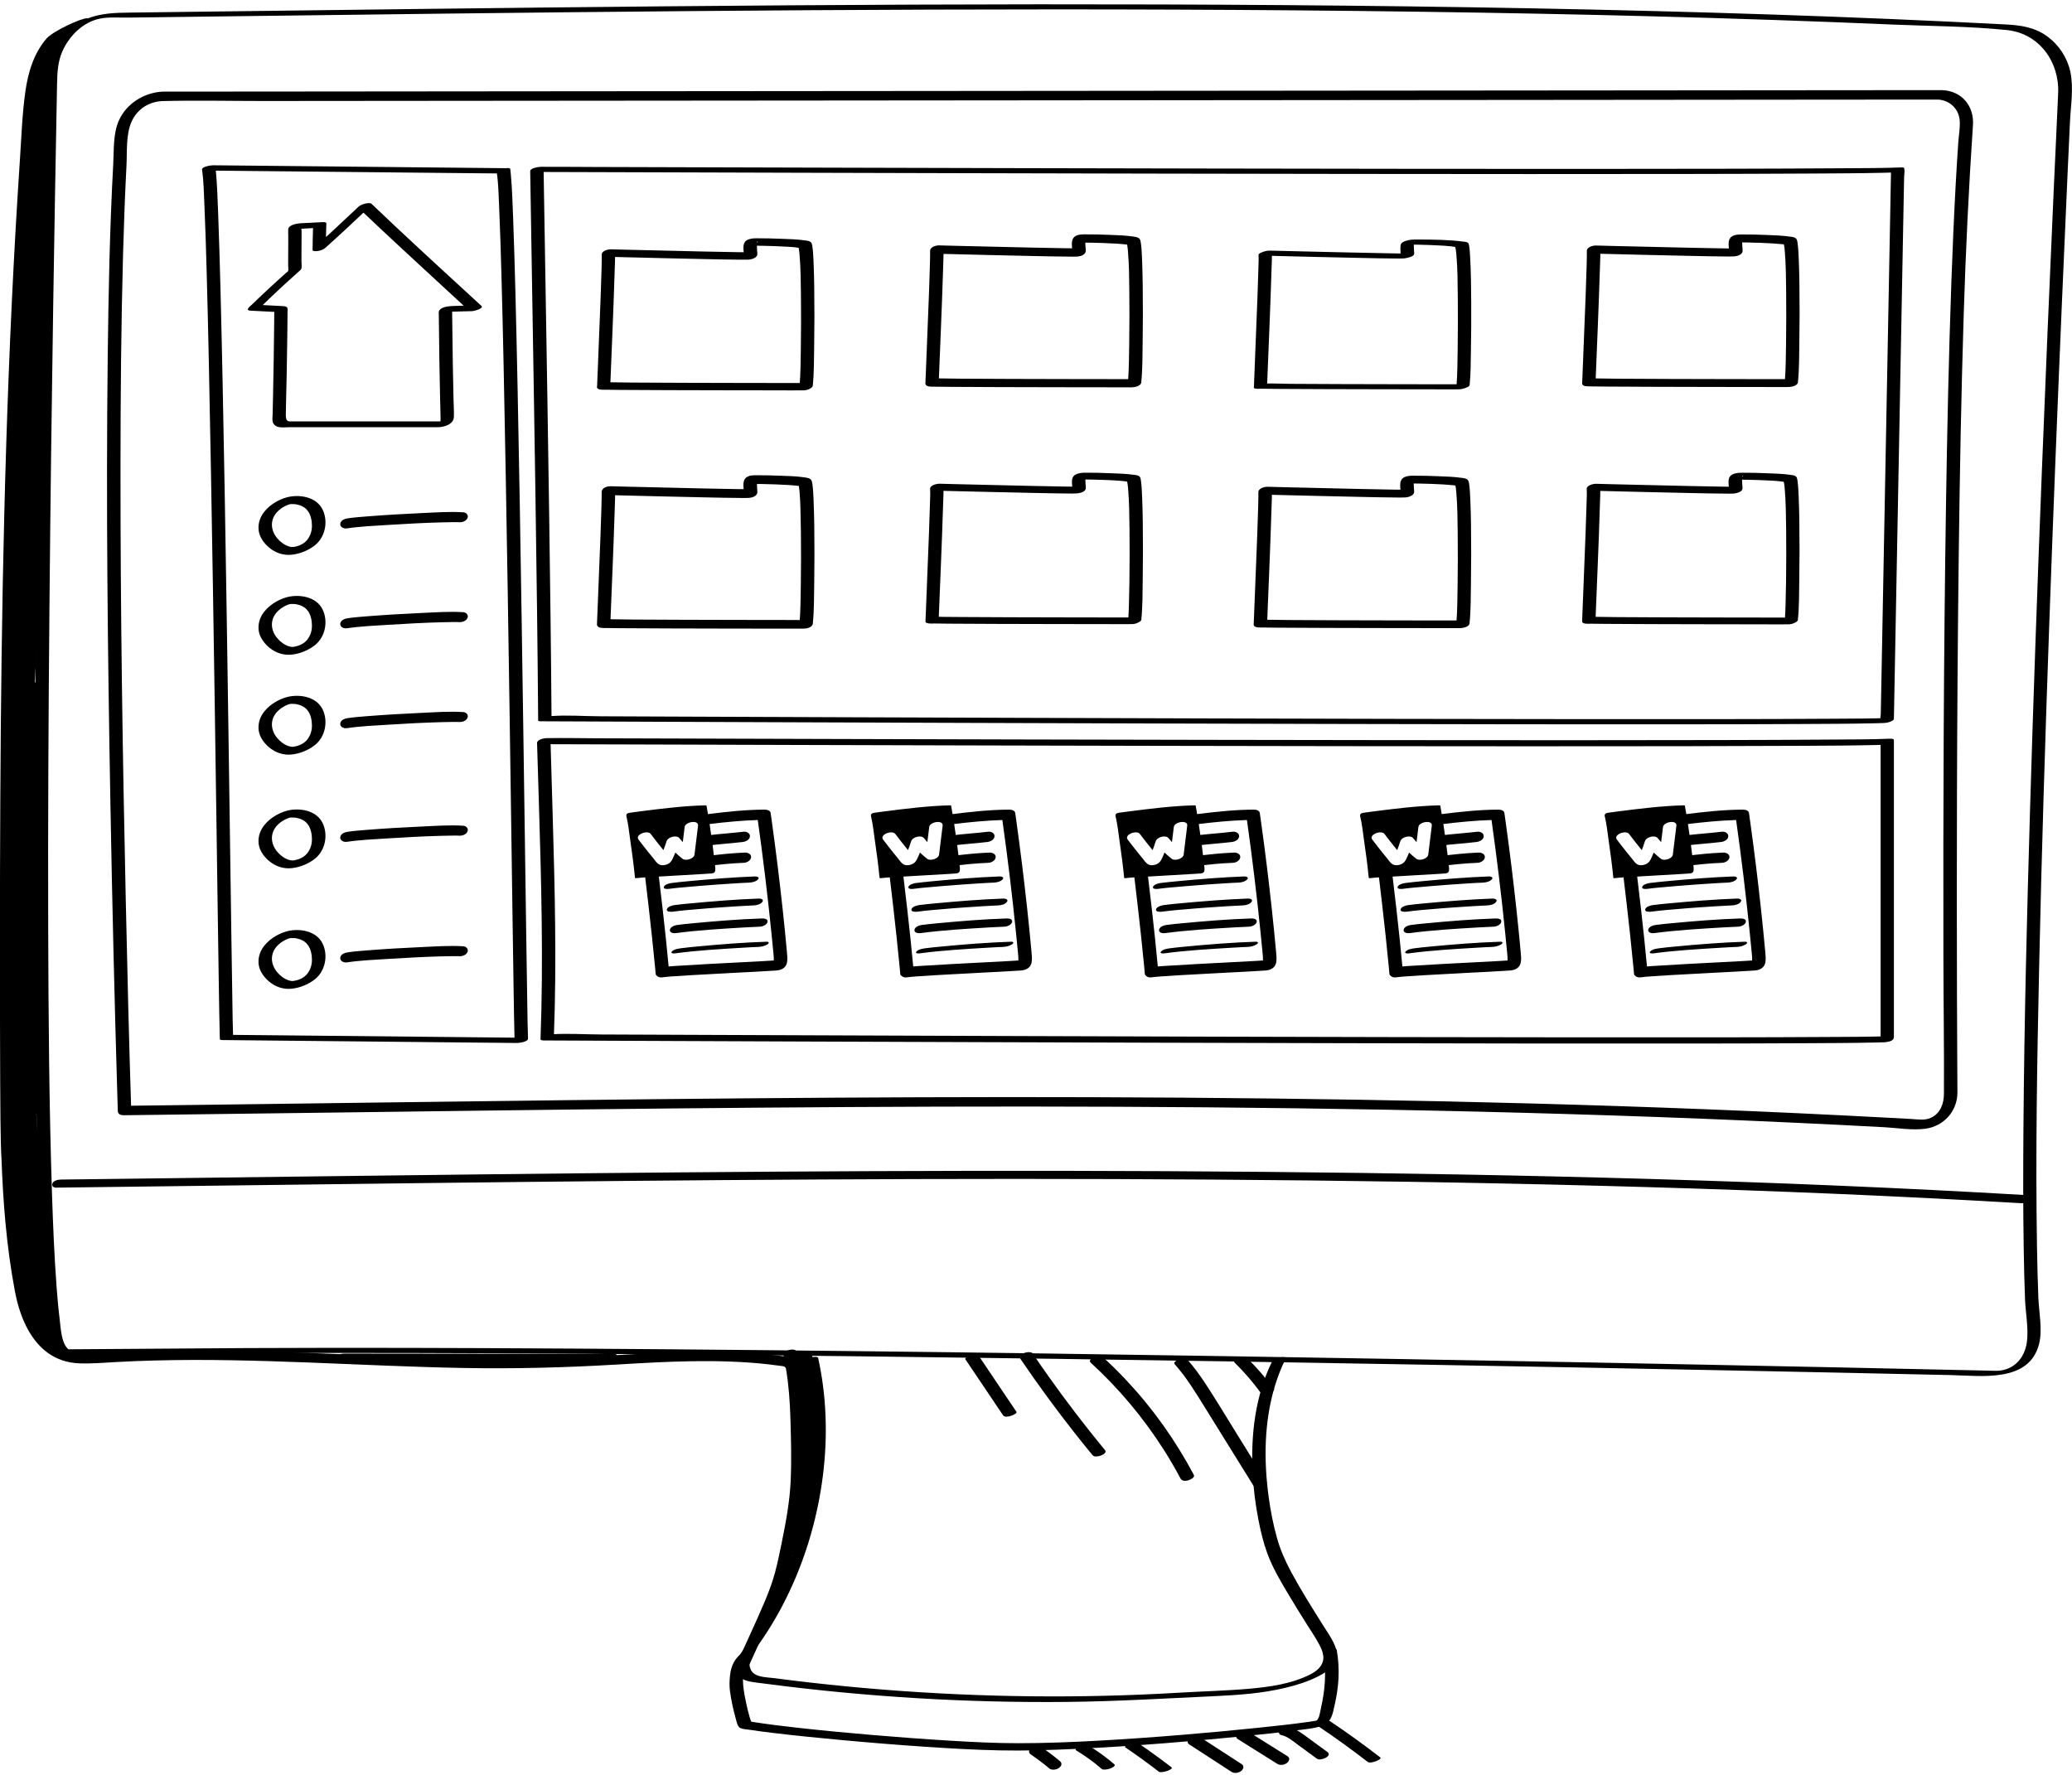<?xml version="1.0" encoding="UTF-8"?>
<svg xmlns="http://www.w3.org/2000/svg" id="Ebene_2" data-name="Ebene 2" viewBox="0 0 601.47 515.34">
  <defs>
    <style>
      .cls-1 {
        fill: none;
      }

      .cls-1, .cls-2 {
        stroke-width: 0px;
      }
    </style>
  </defs>
  <g id="Ebene_5" data-name="Ebene 5">
    <g>
      <g>
        <g>
          <path class="cls-2" d="M16.33,344.81c36.21-.44,72.43-.92,108.64-1.35,37.58-.44,75.16-.82,112.74-1.02,38.06-.21,76.13-.24,114.19.03,37.5.26,74.99.81,112.48,1.8,36.4.96,72.8,2.32,109.16,4.31,4.42.24,8.83.49,13.24.75,1.58.09,4.07-2.2,1.46-2.35-36.14-2.12-72.31-3.61-108.5-4.67-37.55-1.1-75.11-1.74-112.67-2.08-38.06-.34-76.13-.37-114.19-.21-37.51.16-75.03.5-112.54.93-36.43.41-72.86.9-109.3,1.35-4.42.05-8.84.11-13.26.16-.75,0-2.23.24-2.54,1.09-.29.79.25,1.27,1.08,1.26h0Z"></path>
          <path class="cls-2" d="M20,391.85c-2.23-1.65-2.36-6.3-2.69-8.93-.38-3.07-.65-6.15-.88-9.24-.67-8.93-1.03-17.88-1.33-26.82-.85-25.8-1.03-51.62-1.11-77.44-.09-30.9.08-61.79.36-92.69s.64-58.99,1.1-88.48c.33-21.26.7-42.52,1.11-63.78.06-3.27.19-6.44,1.52-9.5,1.96-4.51,5.99-8.56,10.92-9.56,2.59-.53,5.46-.26,8.09-.3,2.92-.04,5.83-.07,8.75-.11,5.4-.07,10.79-.14,16.19-.21,22.49-.29,44.99-.57,67.48-.84,46.86-.55,93.72-1,140.58-1.16,47.43-.16,94.87-.04,142.29.62,45.71.63,91.41,1.75,137.08,3.72,10.99.47,22.19.47,33.13,1.6,9.39.97,15.25,9.27,14.86,18.31s-.86,18.62-1.28,27.93c-1.23,27.44-2.39,54.89-3.47,82.34-1.28,32.67-2.46,65.35-3.42,98.04-.9,30.46-1.66,60.93-1.9,91.4-.1,12.05-.12,24.11.08,36.16.08,4.82.19,9.64.38,14.46.17,4.3,1.37,9.84.17,13.99s-4.5,6.72-8.83,6.63c-1.57-.04-3.14-.07-4.71-.11-3.7-.08-7.4-.16-11.1-.24-9.61-.21-19.22-.41-28.83-.62-26.47-.55-52.93-1.08-79.4-1.57-33.09-.62-66.18-1.19-99.26-1.71-36.06-.57-72.12-1.07-108.19-1.47-35.39-.4-70.77-.71-106.16-.86-31.07-.13-62.13-.14-93.2.14-9.64.09-19.27.15-28.91.2-.74,0-2.19.16-2.73.73-.38.41-.74.74.2.74,25.45-.12,50.9-.4,76.36-.42,34.36-.03,68.72.16,103.07.45,36.88.31,73.77.75,110.65,1.27s70.63,1.06,105.94,1.68c30.06.53,60.13,1.1,90.19,1.7,21.06.42,42.11.86,63.16,1.33,8.85.19,22.7,2.29,25.63-8.95,1.08-4.11-.02-9.32-.19-13.56-.19-4.87-.31-9.74-.39-14.61-.45-27.07.03-54.16.62-81.23.71-33.04,1.75-66.08,2.92-99.11,1.11-31.21,2.35-62.42,3.68-93.62.53-12.46,1.08-24.92,1.64-37.38.23-5.01.45-10.03.69-15.04s1.14-10.22.12-14.92c-.88-4.08-3.3-7.76-6.66-10.22-3.66-2.68-7.7-3.26-12.1-3.49-11.06-.58-22.13-1.1-33.2-1.57-22.86-.97-45.73-1.72-68.6-2.31-47.78-1.23-95.57-1.77-143.37-1.92-48.1-.15-96.21.1-144.31.54-46.17.42-92.35,1.03-138.52,1.61-5.52.07-11.03.14-16.55.21-4.29.05-8.36.16-12.41,1.76-7.62,3.01-12.35,9.77-12.55,17.94-.23,9.04-.34,18.08-.51,27.12-.47,26.35-.88,52.71-1.21,79.06-.4,31.51-.71,63.02-.84,94.53-.12,29.6-.12,59.21.29,88.82.29,20.91.53,41.91,2.17,62.77.24,3,.51,6,.9,8.98.35,2.7.52,6.77,2.81,8.47.82.6,4.09-.95,3.65-1.28Z"></path>
          <path class="cls-2" d="M563.35,26.17c-8.97,0-17.93.02-26.9.02-23.11.02-46.23.04-69.34.06-31.87.03-63.74.05-95.61.08-35.42.03-70.84.06-106.26.09-33.2.03-66.4.06-99.6.08-25.77.02-51.54.04-77.31.07-12.97.01-25.95.02-38.92.03-.82,0-1.65-.03-2.47.02-5.23.34-10.25,3.5-12.42,8.34-1.72,3.82-1.42,8.55-1.65,12.67-1.01,18.57-1.38,37.17-1.6,55.76-.51,43.31,0,86.63.78,129.93.51,28.37,1.17,56.74,2.02,85.1.04,1.39.08,2.78.13,4.16.03.98.91,1.22,1.77,1.21,35.25-.42,70.51-.92,105.76-1.36,34.91-.44,69.83-.82,104.74-1.02,34.56-.2,69.11-.21,103.67.08,34.89.3,69.77.91,104.65,1.95,17.51.52,35.02,1.15,52.52,1.91,8.81.38,17.62.79,26.43,1.23,4.42.22,8.84.45,13.27.69,3.84.21,8.04.95,11.86.44,5.39-.72,9.32-5.08,9.34-10.49.01-2.55-.03-5.09-.04-7.64-.04-6.93-.06-13.87-.09-20.8-.06-19.4-.06-38.8,0-58.2.07-23.28.23-46.55.52-69.83s.71-46.14,1.43-69.2c.57-18.43,1.45-36.84,2.69-55.24.37-5.52-3.22-9.87-8.86-10.14-1.83-.08-3.97,2.61-1.36,2.73,3.33.15,6.06,2.56,6.36,5.96.19,2.12-.26,4.43-.4,6.55-.28,3.98-.52,7.96-.74,11.95-.52,9.37-.91,18.74-1.25,28.11-.79,22.01-1.25,44.02-1.59,66.04-.66,43.29-.82,86.58-.74,129.87.02,13.38.23,26.76.16,40.14-.01,2.85-1,5.73-3.78,7.01-1.81.84-3.87.45-5.78.34-2.48-.14-4.96-.27-7.44-.4-8.48-.45-16.96-.87-25.44-1.27-17.19-.8-34.38-1.48-51.58-2.05-67.71-2.25-135.47-2.82-203.22-2.58-68.39.24-136.77,1.29-205.16,2.16-8.53.11-17.05.22-25.58.32l1.77,1.21c-.65-20.31-1.14-40.62-1.58-60.93-.92-41.99-1.56-84-1.53-126,.01-20.5.18-40.99.74-61.48.24-8.53.54-17.06.99-25.59.22-4.06-.2-9.15,1.47-12.9s5.13-5.92,9.18-6.02c9.62-.24,19.28-.02,28.91-.02,23.42-.02,46.85-.04,70.27-.06,31.91-.03,63.82-.05,95.72-.08,35.26-.03,70.52-.06,105.78-.09,32.93-.03,65.86-.06,98.79-.08,25.46-.02,50.93-.04,76.39-.07,12.69-.01,25.39-.02,38.08-.03.56,0,1.11,0,1.67,0,2.17,0,2.99-2.74.37-2.74Z"></path>
          <path class="cls-2" d="M369.34,395.13c-4.96,9.99-6.29,21.45-5.72,32.49.24,4.68.83,9.34,1.74,13.93.63,3.17,1.39,6.35,2.5,9.39,1.61,4.42,4.12,8.55,6.52,12.57,1.53,2.57,3.11,5.11,4.7,7.65,1.31,2.1,2.74,4.15,3.9,6.34.72,1.36,1.41,3,1.1,4.57-.38,1.91-2.03,3.19-3.67,4.03-5.45,2.81-11.92,3.68-17.94,4.21-6.63.58-13.3.72-19.94,1.12-7.12.42-14.25.72-21.38.9-14.35.36-28.71.21-43.04-.43s-28.6-1.77-42.83-3.39c-3.57-.41-7.14-.84-10.7-1.31-2.18-.29-5.72-.14-6.71-2.61-1.21-3.02,1.2-5.48,2.79-7.76s3.12-4.69,4.52-7.13c5.83-10.12,9.93-21.22,12.27-32.66s2.94-23.08,1.47-34.57c-.35-2.75-.83-5.48-1.42-8.19-.19-.87-4.08.07-3.86,1.04,2.54,11.52,2.83,23.5,1.24,35.17s-5.1,23.33-10.36,33.99c-2.56,5.18-5.54,10.16-8.96,14.83-.88,1.2-1.64,2.35-1.82,3.87-.16,1.33.13,2.7,1.08,3.69.77.81,1.92,1.16,2.99,1.36,1.58.29,3.19.45,4.79.66,14.42,1.89,28.91,3.26,43.43,4.14s29.18,1.24,43.78,1.09c14.35-.14,28.64-1.02,42.97-1.68,6.79-.32,13.59-.8,20.22-2.38,3.26-.78,6.56-1.79,9.56-3.31,1.97-1,4.22-2.37,5.12-4.5.64-1.53.36-3.19-.27-4.67-.88-2.07-2.24-3.95-3.43-5.84-3.16-5.04-6.34-10.07-9.16-15.31-1.69-3.15-3.12-6.33-4.09-9.76-1.1-3.89-1.88-7.87-2.43-11.87-1.48-10.76-1.37-22.02,1.8-32.47.82-2.7,1.85-5.32,3.1-7.84.32-.65-1.34-.45-1.56-.41-.66.11-1.92.38-2.26,1.08h0Z"></path>
          <path class="cls-2" d="M384.16,480.13c.91,5.35.49,10.62-.73,15.89-.24,1.03-.38,2.67-1.17,3.46-.11.11-.12.07-.03.03-.1.04-.22.06-.32.08s-.22.04-.32.06c-.61.11-1.23.2-1.84.28-4.74.67-9.52,1.17-14.28,1.67-7.35.77-14.72,1.45-22.09,2.06-8.21.68-16.43,1.27-24.66,1.72-7.69.42-15.4.73-23.1.73-6.52,0-13.04-.33-19.54-.72-7.75-.46-15.5-1.04-23.24-1.7-7.06-.6-14.12-1.27-21.17-2.05-4.54-.5-9.07-1.06-13.59-1.78-.07-.01-.15-.04-.23-.04-.22,0,.22.14.34.19-.01,0-.1-.11-.1-.12-.02.03.08.18-.02-.06-.19-.44-.35-.9-.48-1.36-.42-1.42-.74-2.86-1.05-4.31-.57-2.68-1.04-5.21-.8-7.97.17-1.89.63-3.9,2.13-5.18.61-.52.42-1.16-.35-1.31-.89-.18-2.04.14-2.73.73-1.7,1.45-2.56,3.47-2.83,5.65-.21,1.62-.28,3.4-.05,5.02.38,2.68.97,5.38,1.7,7.98.22.8.46,2.21,1.3,2.62.69.34,1.69.36,2.44.48,2.24.35,4.49.63,6.75.91,6.79.82,13.59,1.49,20.4,2.12,8.01.74,16.03,1.39,24.06,1.93,7.17.48,14.36.9,21.54,1.05,7.32.16,14.64-.09,21.95-.42,8.64-.4,17.26-.97,25.88-1.64,7.89-.62,15.78-1.32,23.66-2.11,5.42-.55,10.85-1.11,16.25-1.83,1.67-.22,3.43-.38,5.05-.86,1.39-.41,2.71-1.13,3.4-2.45.59-1.13.82-2.45,1.1-3.68.6-2.63,1.03-5.29,1.16-7.98s-.04-5.43-.5-8.12c-.21-1.26-4.1-.35-3.86,1.04h0Z"></path>
        </g>
        <path class="cls-2" d="M280.23,394.64c3.66,5.43,7.31,10.86,10.97,16.3.7,1.04,4.27-.43,3.86-1.04-3.66-5.43-7.31-10.86-10.97-16.3-.7-1.04-4.27.43-3.86,1.04h0Z"></path>
        <path class="cls-2" d="M296.11,394.37c5.13,7.56,10.53,14.94,16.19,22.11,1.61,2.03,3.24,4.05,4.89,6.05.8.97,4.51-.37,3.6-1.48-5.81-7.05-11.37-14.31-16.65-21.77-1.5-2.12-2.98-4.25-4.43-6.4-.17-.26-.79-.3-1.03-.31-.5,0-1.05.12-1.51.31-.55.23-1.52.79-1.05,1.48h0Z"></path>
        <path class="cls-2" d="M316.57,395.58c8.21,7.52,15.41,16.11,21.37,25.51,1.69,2.66,3.27,5.39,4.75,8.17.41.77,1.46.76,2.22.54.44-.13,2.05-.81,1.65-1.58-5.3-9.99-11.88-19.27-19.62-27.51-2.18-2.32-4.44-4.55-6.79-6.7-.67-.61-1.81-.44-2.57-.1-.45.2-1.68,1.04-1,1.66h0Z"></path>
        <path class="cls-2" d="M340.97,396.04c3.51,3.92,6.21,8.44,8.98,12.89,2.94,4.74,5.89,9.49,8.83,14.23,1.68,2.71,3.36,5.41,5.04,8.12.67,1.08,4.3-.33,3.86-1.04-3.01-4.85-6.02-9.7-9.03-14.55s-5.69-9.36-8.7-13.93c-1.64-2.48-3.37-4.9-5.36-7.12-.73-.82-4.39.54-3.62,1.39h0Z"></path>
        <path class="cls-2" d="M358.33,395.55c2.8,2.74,5.36,5.7,7.67,8.86.37.51,1.59.15,2.07.01.17-.05,2.07-.67,1.79-1.05-2.37-3.25-5.01-6.29-7.88-9.11-.17-.17-.8-.1-.97-.08-.5.05-1.03.17-1.5.35-.28.1-1.63.57-1.17,1.02h0Z"></path>
        <path class="cls-2" d="M237.19,405.19c-.13-2.05-.37-4.08-.74-6.09.35-.41.49-.96.09-1.62-.28-1.41-.52-2.65-.8-4.06.06-.5-.43-.88-.83-1.03-.44-.17-1.03-.17-1.47-.03-.2.06-.42.15-.62.26-.51.13-1.01.33-1.36.56-.04-.18-.07-.37-.11-.55-.36-1.63-4.4-.56-3.83,1.14h0c-13.71-1.74-27.49-1.5-41.28-.74-2.41.13-4.82.27-7.23.4-.2-.51-1.01-.65-1.54-.63-1.66.08-4.2.27-5.86.27h-9.02c-5.08-.02-10.16-.02-15.24-.03-10.12-.01-20.23-.02-30.35-.03-5.7,0-11.41-.01-17.11-.02-.36,0-.78.05-1.17.16-.1,0-.2,0-.29-.01-14.61-.6-29.23-1.13-43.86-1.04-7.3.05-14.59.25-21.88.69-5.19.31-11.06.97-15.81-1.43.06-.19.09-.38.04-.6-2.98-12.39-3.89-25.11-4.66-37.79-.6-9.88-1.18-19.77-1.71-29.66,1.06-.19,2.21-.81,2.16-1.57-.53-7.88-1.28-15.74-2.2-23.58.22-1.69.42-3.3.64-4.99.02-.07.03-.14.02-.22l-.25-7.4c.6-.29,1.05-.71,1.03-1.18-.23-8.36-.67-16.72-1.28-25.06.04-.1.07-.2.07-.3.23-15.67.46-31.35.69-47.02.06-4.44.13-8.89.19-13.33,0-.48-.69-.61-1.49-.52.67-14.06,1.43-28.12,2.12-42.18,1.28-26.13,2.27-52.3,1.79-78.46-.14-7.63-.59-15.24-1.01-22.85.81-.36,1.52-1.04.74-2.06-.33-8.44-.56-14.15-.9-22.59,1.3-1.68.84-2.63,0-2.97,1.56-12.76,14.64-23.43,12.56-21.76-2,0-10.11,3.82-11.92,5.92-3.74,4.32-5.38,9.92-6.16,15.48-.9,6.41-1.12,12.94-1.55,19.4-.46,6.91-.88,13.82-1.28,20.73-1.56,27.53-2.6,55.08-3.28,82.64-.68,27.57-1.01,55.15-1.15,82.72-.14,27.53-.15,55.07-.03,82.6.01,2.44.05,17.25.38,21.8.23,6.18.58,12.35,1.15,18.51.62,6.62,1.49,13.22,2.73,19.76.78,4.12,4.1,20.44,18.67,20.99,3.61.14,7.21-.18,10.81-.38,3.75-.21,7.51-.36,11.26-.45,14.79-.39,29.59.02,44.38.58,14.89.57,29.78,1.31,44.69,1.59,14.95.28,29.83-.09,44.75-.98,14.76-.88,29.55-1.71,44.3-.06,1.4.16,2.8.34,4.2.54.4.06.72.37.79.76.78,4.68,1.12,9.42,1.27,14.16.19,6.04.35,12.13.09,18.18-.26,6.13-1.39,12.14-2.61,18.14-.59,2.89-1.17,5.79-1.94,8.64-.76,2.79-1.75,5.49-2.87,8.15-2.64,6.27-5.57,12.43-8.37,18.62-.85,1.89,3.02,1.68,3.65.29,2.53-5.59,5.12-11.16,7.58-16.78,1.2-2.74,2.33-5.52,3.23-8.38.72-2.28,1.28-4.6,1.79-6.94.64-.24,1.18-.56,1.33-.85,2.99-5.87,4.7-12.32,5.04-18.9.16-3.03-.03-6.06-.25-9.08.88-5.78,1.41-11.59,1.05-17.48Z"></path>
        <path class="cls-2" d="M299.19,509.35c1.9,1.29,3.73,2.67,5.49,4.15.31.26.94.31,1.31.28.48-.04,1.07-.22,1.45-.53.31-.24.66-.59.68-1.01s-.15-.68-.46-.94c-1.76-1.48-3.59-2.86-5.49-4.15-.78-.53-2.06-.32-2.77.25-.31.24-.66.59-.68,1.01-.02.39.13.71.46.94h0Z"></path>
        <path class="cls-2" d="M312.39,508.19c2.63,1.59,5.12,3.39,7.44,5.4.23.2.74.18,1,.17.5-.03,1.05-.15,1.51-.33.29-.12,1.69-.71,1.13-1.2-2.32-2.01-4.81-3.81-7.44-5.4-.69-.42-1.81-.11-2.5.16-.21.08-1.76.81-1.13,1.2h0Z"></path>
        <path class="cls-2" d="M326.68,507.33c3.32,2.26,6.57,4.62,9.75,7.07.21.16.76.1.97.08.5-.05,1.03-.17,1.5-.35.23-.08,1.67-.63,1.17-1.02-3.18-2.45-6.43-4.81-9.75-7.07-.23-.16-.74-.1-.97-.08-.5.05-1.03.17-1.5.35-.2.08-1.69.66-1.17,1.02h0Z"></path>
        <path class="cls-2" d="M345.2,506.45c4.1,2.66,8.2,5.32,12.3,7.98.81.53,2.02.32,2.77-.24.63-.47,1.03-1.44.22-1.97-4.1-2.66-8.2-5.32-12.3-7.98-.81-.53-2.02-.32-2.77.24-.63.47-1.03,1.44-.22,1.97h0Z"></path>
        <path class="cls-2" d="M359.29,504.9c3.83,2.4,7.66,4.81,11.5,7.21.82.52,2.02.31,2.77-.25.62-.46,1.04-1.43.22-1.95-3.83-2.4-7.66-4.81-11.5-7.21-.82-.52-2.02-.31-2.77.25-.62.46-1.04,1.43-.22,1.95h0Z"></path>
        <path class="cls-2" d="M372,503.76c1.8.38,3.4,1.81,4.9,2.91,1.79,1.31,3.58,2.62,5.37,3.93,1.08.79,4.63-.79,3.06-1.94-1.85-1.35-3.69-2.7-5.54-4.05-1.69-1.24-3.35-2.59-5.45-3.04-.91-.19-2.05.08-2.73.73-.58.56-.44,1.29.39,1.47h0Z"></path>
        <path class="cls-2" d="M382.32,500.94c5.01,3.36,9.9,6.89,14.68,10.58.58.45,1.89,0,2.49-.22.25-.09,1.69-.68,1.15-1.09-4.77-3.69-9.67-7.22-14.68-10.58-.63-.42-1.86,0-2.49.22-.22.08-1.72.72-1.15,1.09h0Z"></path>
      </g>
      <path class="cls-2" d="M549.77,208.67c.1-5.32.2-10.65.3-15.97.24-12.71.48-25.43.72-38.14.29-15.37.58-30.74.87-46.11.25-13.29.5-26.58.75-39.88.08-4.4.17-8.8.25-13.21l.08-4.08c.01-.59.23-1.59.04-2.16-.03-.08,0-.2,0-.29,0-.21-.61-.23-.67-.23-5.66.23-11.34.21-17,.25-10.79.08-21.58.11-32.37.14-14.75.03-29.5.04-44.24.05-17.24,0-34.49,0-51.73-.03-18.47-.02-36.93-.05-55.4-.08s-36.75-.07-55.12-.11c-16.96-.04-33.92-.08-50.88-.13-14.23-.04-28.45-.08-42.68-.12-10.18-.03-20.35-.06-30.53-.09-4.81-.02-9.62-.06-14.44-.05-.2,0-.4,0-.61,0-.64,0-3.21.33-3.2,1.27.34,20.91.69,41.82,1.03,62.73s.69,43.37.96,65.05c.13,10.57.25,21.13.32,31.7,0,.22.6.23.67.23,3.26.01,6.52.03,9.78.04,8.86.04,17.73.07,26.59.11,13.17.05,26.34.1,39.51.15,16.18.06,32.36.12,48.54.17,17.89.06,35.78.12,53.67.17,18.37.05,36.74.1,55.11.14,17.41.04,34.82.07,52.24.09,15.23.02,30.45.03,45.68.01,11.74,0,23.48-.03,35.22-.09,6.96-.04,13.92-.05,20.88-.21.83-.02,1.66-.04,2.49-.07s2.05-.17,2.73-.73c.46-.38.67-.8-.21-.77-5.61.23-11.24.21-16.85.25-10.7.07-21.41.1-32.11.11-14.5.02-29,.02-43.51,0-17-.01-34.01-.04-51.01-.07-18.21-.04-36.41-.08-54.62-.13-18.18-.05-36.35-.11-54.53-.17-16.71-.05-33.42-.11-50.13-.17-14.02-.05-28.03-.1-42.05-.16-10.02-.04-20.05-.08-30.07-.12-4.68-.02-9.53-.41-14.2-.06-.2.02-.41,0-.61,0l.67.23c-.14-19.71-.41-39.41-.69-59.12-.32-22.02-.68-44.04-1.05-66.06-.19-11.43-.38-22.87-.57-34.3l-3.2,1.27c3.31.01,6.62.02,9.93.03,8.96.03,17.91.06,26.87.08,13.41.04,26.82.08,40.23.12,16.42.05,32.84.09,49.26.13,18.15.04,36.3.08,54.46.12s37.13.07,55.7.09c17.66.02,35.32.04,52.98.04,15.44,0,30.87,0,46.31-.03,11.89-.02,23.79-.05,35.68-.12,7.05-.04,14.1-.06,21.14-.23.82-.02,1.63-.04,2.45-.07l-.67-.23c-.1,5.32-.2,10.65-.3,15.97-.24,12.71-.48,25.43-.72,38.14-.29,15.37-.58,30.74-.87,46.11-.25,13.29-.5,26.58-.75,39.88-.08,4.4-.17,8.8-.25,13.21l-.08,4.08c-.01.59-.23,1.59-.04,2.16.03.08,0,.2,0,.29,0,.51,3.84.02,3.86-1.04Z"></path>
      <path class="cls-2" d="M144.22,50.13c.48,3.34.53,6.77.68,10.14.29,6.52.48,13.03.66,19.55.25,8.89.45,17.79.64,26.68.22,10.51.43,21.02.61,31.53.2,11.36.39,22.73.58,34.09s.36,22.91.53,34.37c.16,10.79.31,21.58.47,32.37.13,9.36.27,18.72.4,28.08.1,7.17.21,14.34.32,21.51.07,4.22.13,8.44.24,12.65.01.49.03.99.04,1.48l3.19-1.28c-9.66-.1-19.31-.19-28.97-.29-15.37-.15-30.74-.3-46.11-.46-3.5-.03-7.01-.07-10.51-.1l.67.24c-.12-3.38-.16-6.77-.21-10.16-.11-6.52-.21-13.04-.3-19.57-.13-8.9-.26-17.79-.38-26.69-.15-10.51-.3-21.02-.45-31.53-.17-11.36-.34-22.73-.51-34.09s-.37-22.91-.56-34.37c-.19-10.79-.39-21.57-.61-32.36-.19-9.36-.4-18.71-.64-28.07-.19-7.17-.39-14.33-.66-21.5-.16-4.21-.29-8.44-.67-12.64-.05-.49-.09-.99-.16-1.48l-3.19,1.28c9.66.1,19.31.19,28.97.29,15.37.15,30.74.3,46.11.46,3.5.03,7.01.07,10.51.1.89,0,1.98-.23,2.73-.73.56-.38.58-.78-.21-.79-9.66-.1-19.31-.19-28.97-.29-15.37-.15-30.74-.3-46.11-.46-3.5-.03-7.01-.07-10.51-.1-.56,0-3.32.36-3.19,1.28.48,3.34.53,6.77.68,10.14.29,6.52.48,13.03.66,19.55.25,8.89.45,17.79.64,26.68.22,10.51.43,21.02.61,31.53.2,11.36.39,22.73.58,34.09s.36,22.91.53,34.37c.16,10.79.31,21.58.47,32.37.13,9.36.27,18.72.4,28.08.1,7.17.21,14.34.32,21.51.07,4.22.13,8.44.24,12.65.01.49.03.99.04,1.48,0,.22.59.24.67.24,9.66.1,19.31.19,28.97.29,15.37.15,30.74.3,46.11.46,3.5.03,7.01.07,10.51.1.64,0,3.23-.32,3.19-1.28-.12-3.38-.16-6.77-.21-10.16-.11-6.52-.21-13.04-.3-19.57-.13-8.9-.26-17.79-.38-26.69-.15-10.51-.3-21.02-.45-31.53-.17-11.36-.34-22.73-.51-34.09s-.37-22.91-.56-34.37c-.19-10.79-.39-21.57-.61-32.36-.19-9.36-.4-18.71-.64-28.07-.19-7.17-.39-14.33-.66-21.5-.16-4.21-.29-8.44-.67-12.64-.05-.49-.09-.99-.16-1.48-.1-.71-4,.09-3.86,1.04Z"></path>
      <path class="cls-2" d="M549.77,301.2v-29.21c0-15.51,0-31.01,0-46.52v-10.63c0-.4-.92-.38-1.13-.37-5.59.23-11.2.21-16.8.25-10.71.08-21.43.12-32.14.14-14.53.03-29.05.04-43.58.05-17.03,0-34.07,0-51.1-.03-18.24-.02-36.48-.05-54.72-.08-18.14-.03-36.29-.07-54.43-.11-16.74-.04-33.49-.08-50.23-.13-14.04-.04-28.08-.08-42.12-.12-10.01-.03-20.01-.06-30.02-.09-4.75-.02-9.51-.12-14.26-.05-.2,0-.4,0-.6,0-.7,0-2.77.42-2.74,1.41.66,22.89,1.58,45.79,1.39,68.69-.05,5.77-.17,11.54-.39,17.31-.02.4.94.37,1.13.37,3.23.01,6.46.03,9.7.04,8.83.04,17.67.07,26.5.11,13.19.05,26.38.11,39.58.16,16.15.06,32.31.12,48.46.17,17.86.06,35.72.12,53.59.17s36.55.1,54.82.14c17.39.04,34.78.07,52.17.09,15.26.02,30.52.03,45.78.01,11.72,0,23.43-.03,35.15-.09,6.94-.04,13.88-.05,20.81-.21.82-.02,1.63-.04,2.45-.07.65-.03,2.27-.27,2.57-.97s-.25-.84-.96-.81c-5.58.22-11.17.21-16.75.24-10.68.07-21.35.1-32.03.11-14.53.02-29.06.02-43.59,0-16.98-.01-33.96-.04-50.94-.07-18.18-.04-36.36-.08-54.53-.13s-36.16-.11-54.24-.17c-16.69-.06-33.38-.11-50.06-.18-14.04-.05-28.09-.11-42.13-.16-10-.04-19.99-.08-29.99-.12-4.67-.02-9.46-.34-14.13-.06-.2.01-.4,0-.6,0l1.13.37c.81-21.34.26-42.69-.36-64.03-.21-7.32-.44-14.65-.64-21.97l-2.74,1.41c3.25.01,6.49.02,9.74.03,8.87.03,17.74.06,26.61.08,13.19.04,26.38.08,39.57.12,16.21.05,32.42.09,48.63.13,17.92.04,35.85.08,53.77.12,18.34.04,36.67.07,55.01.09,17.45.02,34.89.04,52.34.04,15.25,0,30.5,0,45.75-.03,11.72-.02,23.44-.05,35.16-.11,6.99-.04,13.98-.06,20.97-.23.81-.02,1.63-.04,2.44-.07l-1.13-.37v29.21c0,15.51,0,31.01,0,46.52v10.63c0,.83,3.86.22,3.86-1.04Z"></path>
      <g>
        <g>
          <path class="cls-1" d="M224.41,275.67c-.15-1.56-.3-3.12-.46-4.68-1.1-11-2.43-21.98-3.98-32.93-.07,0-.14,0-.21,0-4.61.15-9.2.61-13.78,1.16.56,3.61,1.06,7.24,1.46,10.87.07.64.17,1.29.2,1.94.02.37.04.83-.19,1.14-.27.36-.75.39-1.16.42-.68.05-1.35.09-2.03.13-2.36.14-4.71.27-7.07.41-1.98.11-3.96.23-5.94.35.39,3.21.76,6.43,1.13,9.64.62,5.48,1.21,10.96,1.71,16.45,1.14-.1,2.29-.15,3.42-.23,5.56-.36,11.13-.64,16.7-.93,2.53-.13,5.06-.26,7.59-.4.89-.05,1.77-.1,2.66-.16.05,0,.11,0,.16-.01.01-.32.01-.64,0-.95-.05-.75-.13-1.49-.2-2.23Z"></path>
          <path class="cls-1" d="M225.62,278.78s.05,0,.07,0c.3-.02.26-.12-.07,0Z"></path>
          <path class="cls-2" d="M228.44,276.47c-.37-4.15-.8-8.29-1.24-12.43-.9-8.33-1.92-16.65-3.07-24.95-.14-1.02-.29-2.04-.43-3.07-.11-.78-1.17-.97-1.78-.96-5.48.02-10.97.62-16.41,1.3-.13-.8-.26-1.6-.41-2.4-.02-.12-.2-.16-.3-.15-6.41.16-12.83.97-19.18,1.78-.89.11-1.77.23-2.66.36-.67.1-1.33.26-1.11,1.11.52,2.12.74,4.34,1.05,6.5.54,3.74,1.06,7.49,1.42,11.25.02.16.25.19.48.14.83-.11,1.66-.17,2.49-.22.3,2.52.6,5.04.89,7.56.71,6.19,1.4,12.39,1.98,18.59.05.56.1,1.13.15,1.69,0,.06,0,.12.02.18,0,.01,0,.03,0,.04.02.25.25.48.5.65.02.02.04.03.06.05.05.03.09.05.13.07.34.18.74.26,1.09.2.02,0,.05,0,.07,0,.06,0,.11-.01.17-.02.91-.13,1.83-.19,2.74-.26,1.8-.13,3.6-.24,5.41-.35,4.53-.27,9.06-.5,13.59-.74,3.47-.18,6.95-.34,10.42-.57.36-.02.73-.04,1.09-.08,1.4-.16,2.57-.84,2.85-2.29.19-.97.07-1.99-.02-2.96ZM189.66,249.21c-.48-.59-.96-1.18-1.44-1.77-.98-1.22-1.93-2.45-2.88-3.7-1.08-1.43,2.64-2.84,3.56-1.61.89,1.18,1.8,2.36,2.73,3.51.32.4.64.79.95,1.18.33-.82.62-1.66.88-2.5.23-.74.93-1.14,1.64-1.35.61-.18,1.64-.21,2.09.35.32.4.66.8,1.01,1.18.18-1.47.36-2.93.54-4.4.19-1.54,4.11-2.15,3.89-.39-.34,2.8-.69,5.61-1.03,8.41-.15,1.22-2.57,1.92-3.46,1.22-.73-.57-1.43-1.18-2.1-1.82-.11.26-.21.53-.33.8-.3.65-.57,1.4-1.05,1.94-.75.84-2.4,1.26-3.41.67-.65-.38-1.12-1.15-1.58-1.72ZM224.53,279.64s.01-.02.02-.07c-.01.06-.02.08-.02.07ZM224.46,278.87c-.89.06-1.77.11-2.66.16-2.53.14-5.06.27-7.59.4-5.57.29-11.14.57-16.7.93-1.13.07-2.28.12-3.42.23-.5-5.49-1.09-10.98-1.71-16.45-.36-3.22-.74-6.43-1.13-9.64,1.98-.12,3.96-.24,5.94-.35,2.36-.14,4.71-.27,7.07-.41.68-.04,1.36-.08,2.03-.13.41-.03.89-.07,1.16-.42.23-.31.21-.77.19-1.14-.03-.65-.13-1.29-.2-1.94-.4-3.64-.89-7.26-1.46-10.87,4.58-.56,9.18-1.01,13.78-1.16.07,0,.14,0,.21,0,1.54,10.95,2.87,21.93,3.98,32.93.16,1.56.31,3.12.46,4.68.07.74.16,1.49.2,2.23.02.32.02.64,0,.95-.05,0-.11,0-.16.01ZM225.69,278.78s-.05,0-.07,0c.33-.12.38-.02.07,0Z"></path>
        </g>
        <path class="cls-2" d="M205.45,245.48c3.37-.4,6.76-.62,10.13-1.02.88-.1,2.02-.61,2.11-1.62.09-.95-1-1.46-1.81-1.37-3.37.4-6.76.62-10.13,1.02-.88.1-2.02.61-2.11,1.62-.09.95,1,1.46,1.81,1.37h0Z"></path>
        <path class="cls-2" d="M204.85,251.52c3.69-.5,7.35-.88,11.07-1.02.87-.03,2.03-.65,2.11-1.61s-1-1.39-1.81-1.36c-3.72.15-7.38.53-11.07,1.02-.87.12-2.02.59-2.11,1.61-.09.94,1,1.47,1.81,1.36h0Z"></path>
        <path class="cls-2" d="M194.28,258.05c.55-.07,1.1-.14,1.65-.2.15-.02.31-.03.46-.05.08,0,.16-.02.24-.02-.04,0-.44.04-.11.01.37-.04.74-.07,1.11-.11,1.68-.16,3.36-.31,5.05-.44,3.49-.29,6.99-.54,10.49-.76,1.44-.09,2.88-.18,4.33-.23.84-.03,2.01-.3,2.57-.97s-.5-.84-.96-.82c-6.51.25-13.03.78-19.52,1.4-1.55.15-3.1.3-4.65.5-.63.08-2.04.42-2.24,1.15s1.27.59,1.59.54h0Z"></path>
        <path class="cls-2" d="M195.22,264.7c2.91-.39,5.84-.62,8.77-.86.44-.04.87-.07,1.31-.11.22-.02.44-.03.66-.05-.35.03-.05,0,.01,0,.17-.01.33-.03.5-.04.91-.07,1.82-.14,2.73-.2,1.72-.12,3.44-.24,5.17-.34,1.45-.09,2.91-.17,4.36-.23.85-.03,2.02-.28,2.56-1.01s-.45-1-1.01-.98c-6.69.24-13.4.8-20.07,1.42-1.47.14-2.95.28-4.41.48-.67.09-2.03.45-2.22,1.23s1.21.74,1.63.69h0Z"></path>
        <path class="cls-2" d="M196.16,270.92c6.61-.88,13.33-1.26,19.99-1.66,1.49-.09,2.98-.17,4.48-.22.75-.02,2.03-.55,2.17-1.4.16-.94-1.12-1-1.71-.98-6.67.22-13.36.77-20.01,1.4-1.49.14-2.97.28-4.45.48-.76.1-2.02.5-2.17,1.4s1.11,1.07,1.71.98h0Z"></path>
        <path class="cls-2" d="M195.97,276.79c6.57-.88,13.23-1.25,19.84-1.65.83-.05,1.67-.1,2.5-.14.36-.02.71-.03,1.07-.05-.48.02.07,0,.18,0,.15,0,.3-.01.45-.02.93-.03,1.93-.24,2.73-.73.57-.35.58-.81-.21-.79-6.79.22-13.59.77-20.35,1.41-1.51.14-3.02.29-4.52.49-.81.11-1.99.28-2.59.91s.51.63.9.58h0Z"></path>
      </g>
      <g>
        <g>
          <path class="cls-1" d="M295.41,275.67c-.15-1.56-.3-3.12-.46-4.68-1.1-11-2.43-21.98-3.98-32.93-.07,0-.14,0-.21,0-4.61.15-9.2.61-13.78,1.16.56,3.61,1.06,7.24,1.46,10.87.07.64.17,1.29.2,1.94.02.37.04.83-.19,1.14-.27.36-.75.39-1.16.42-.68.05-1.35.09-2.03.13-2.36.14-4.71.27-7.07.41-1.98.11-3.96.23-5.94.35.39,3.21.76,6.43,1.13,9.64.62,5.48,1.21,10.96,1.71,16.45,1.14-.1,2.29-.15,3.42-.23,5.56-.36,11.13-.64,16.7-.93,2.53-.13,5.06-.26,7.59-.4.89-.05,1.77-.1,2.66-.16.05,0,.11,0,.16-.01.01-.32.01-.64,0-.95-.05-.75-.13-1.49-.2-2.23Z"></path>
          <path class="cls-1" d="M296.62,278.78s.05,0,.07,0c.3-.02.26-.12-.07,0Z"></path>
          <path class="cls-2" d="M299.44,276.47c-.37-4.15-.8-8.29-1.24-12.43-.9-8.33-1.92-16.65-3.07-24.95-.14-1.02-.29-2.04-.43-3.07-.11-.78-1.17-.97-1.78-.96-5.48.02-10.97.62-16.41,1.3-.13-.8-.26-1.6-.41-2.4-.02-.12-.2-.16-.3-.15-6.41.16-12.83.97-19.18,1.78-.89.11-1.77.23-2.66.36-.67.1-1.33.26-1.11,1.11.52,2.12.74,4.34,1.05,6.5.54,3.74,1.06,7.49,1.42,11.25.02.16.25.19.48.14.83-.11,1.66-.17,2.49-.22.3,2.52.6,5.04.89,7.56.71,6.19,1.4,12.39,1.98,18.59.05.56.1,1.13.15,1.69,0,.06,0,.12.02.18,0,.01,0,.03,0,.04.02.25.25.48.5.65.02.02.04.03.06.05.05.03.09.05.13.07.34.18.74.26,1.09.2.02,0,.05,0,.07,0,.06,0,.11-.01.17-.02.91-.13,1.83-.19,2.74-.26,1.8-.13,3.6-.24,5.41-.35,4.53-.27,9.06-.5,13.59-.74,3.47-.18,6.95-.34,10.42-.57.36-.02.73-.04,1.09-.08,1.4-.16,2.57-.84,2.85-2.29.19-.97.07-1.99-.02-2.96ZM260.66,249.21c-.48-.59-.96-1.18-1.44-1.77-.98-1.22-1.93-2.45-2.88-3.7-1.08-1.43,2.64-2.84,3.56-1.61.89,1.18,1.8,2.36,2.73,3.51.32.4.64.79.95,1.18.33-.82.62-1.66.88-2.5.23-.74.93-1.14,1.64-1.35.61-.18,1.64-.21,2.09.35.32.4.66.8,1.01,1.18.18-1.47.36-2.93.54-4.4.19-1.54,4.11-2.15,3.89-.39-.34,2.8-.69,5.61-1.03,8.41-.15,1.22-2.57,1.92-3.46,1.22-.73-.57-1.43-1.18-2.1-1.82-.11.26-.21.53-.33.8-.3.65-.57,1.4-1.05,1.94-.75.84-2.4,1.26-3.41.67-.65-.38-1.12-1.15-1.58-1.72ZM295.53,279.64s.01-.02.02-.07c-.01.06-.02.08-.02.07ZM295.46,278.87c-.89.06-1.77.11-2.66.16-2.53.14-5.06.27-7.59.4-5.57.29-11.14.57-16.7.93-1.13.07-2.28.12-3.42.23-.5-5.49-1.09-10.98-1.71-16.45-.36-3.22-.74-6.43-1.13-9.64,1.98-.12,3.96-.24,5.94-.35,2.36-.14,4.71-.27,7.07-.41.68-.04,1.36-.08,2.03-.13.41-.03.89-.07,1.16-.42.23-.31.21-.77.19-1.14-.03-.65-.13-1.29-.2-1.94-.4-3.64-.89-7.26-1.46-10.87,4.58-.56,9.18-1.01,13.78-1.16.07,0,.14,0,.21,0,1.54,10.95,2.87,21.93,3.98,32.93.16,1.56.31,3.12.46,4.68.07.74.16,1.49.2,2.23.02.32.02.64,0,.95-.05,0-.11,0-.16.01ZM296.69,278.78s-.05,0-.07,0c.33-.12.38-.02.07,0Z"></path>
        </g>
        <path class="cls-2" d="M276.45,245.48c3.37-.4,6.76-.62,10.13-1.02.88-.1,2.02-.61,2.11-1.62.09-.95-1-1.46-1.81-1.37-3.37.4-6.76.62-10.13,1.02-.88.1-2.02.61-2.11,1.62-.09.95,1,1.46,1.81,1.37h0Z"></path>
        <path class="cls-2" d="M275.85,251.52c3.69-.5,7.35-.88,11.07-1.02.87-.03,2.03-.65,2.11-1.61s-1-1.39-1.81-1.36c-3.72.15-7.38.53-11.07,1.02-.87.12-2.02.59-2.11,1.61-.09.94,1,1.47,1.81,1.36h0Z"></path>
        <path class="cls-2" d="M265.28,258.05c.55-.07,1.1-.14,1.65-.2.15-.02.31-.03.46-.05.08,0,.16-.02.24-.02-.04,0-.44.04-.11.01.37-.04.74-.07,1.11-.11,1.68-.16,3.36-.31,5.05-.44,3.49-.29,6.99-.54,10.49-.76,1.44-.09,2.88-.18,4.33-.23.84-.03,2.01-.3,2.57-.97s-.5-.84-.96-.82c-6.51.25-13.03.78-19.52,1.4-1.55.15-3.1.3-4.65.5-.63.08-2.04.42-2.24,1.15s1.27.59,1.59.54h0Z"></path>
        <path class="cls-2" d="M266.22,264.7c2.91-.39,5.84-.62,8.77-.86.44-.04.87-.07,1.31-.11.22-.02.44-.03.66-.05-.35.03-.05,0,.01,0,.17-.01.33-.03.5-.04.91-.07,1.82-.14,2.73-.2,1.72-.12,3.44-.24,5.17-.34,1.45-.09,2.91-.17,4.36-.23.85-.03,2.02-.28,2.56-1.01s-.45-1-1.01-.98c-6.69.24-13.4.8-20.07,1.42-1.47.14-2.95.28-4.41.48-.67.09-2.03.45-2.22,1.23s1.21.74,1.63.69h0Z"></path>
        <path class="cls-2" d="M267.16,270.92c6.61-.88,13.33-1.26,19.99-1.66,1.49-.09,2.98-.17,4.48-.22.75-.02,2.03-.55,2.17-1.4.16-.94-1.12-1-1.71-.98-6.67.22-13.36.77-20.01,1.4-1.49.14-2.97.28-4.45.48-.76.1-2.02.5-2.17,1.4s1.11,1.07,1.71.98h0Z"></path>
        <path class="cls-2" d="M266.97,276.79c6.57-.88,13.23-1.25,19.84-1.65.83-.05,1.67-.1,2.5-.14.36-.02.71-.03,1.07-.05-.48.02.07,0,.18,0,.15,0,.3-.01.45-.02.93-.03,1.93-.24,2.73-.73.57-.35.58-.81-.21-.79-6.79.22-13.59.77-20.35,1.41-1.51.14-3.02.29-4.52.49-.81.11-1.99.28-2.59.91s.51.63.9.58h0Z"></path>
      </g>
      <g>
        <g>
          <path class="cls-1" d="M366.41,275.67c-.15-1.56-.3-3.12-.46-4.68-1.1-11-2.43-21.98-3.98-32.93-.07,0-.14,0-.21,0-4.61.15-9.2.61-13.78,1.16.56,3.61,1.06,7.24,1.46,10.87.07.64.17,1.29.2,1.94.02.37.04.83-.19,1.14-.27.36-.75.39-1.16.42-.68.05-1.35.09-2.03.13-2.36.14-4.71.27-7.07.41-1.98.11-3.96.23-5.94.35.39,3.21.76,6.43,1.13,9.64.62,5.48,1.21,10.96,1.71,16.45,1.14-.1,2.29-.15,3.42-.23,5.56-.36,11.13-.64,16.7-.93,2.53-.13,5.06-.26,7.59-.4.89-.05,1.77-.1,2.66-.16.05,0,.11,0,.16-.01.01-.32.01-.64,0-.95-.05-.75-.13-1.49-.2-2.23Z"></path>
          <path class="cls-1" d="M367.62,278.78s.05,0,.07,0c.3-.02.26-.12-.07,0Z"></path>
          <path class="cls-2" d="M370.44,276.47c-.37-4.15-.8-8.29-1.24-12.43-.9-8.33-1.92-16.65-3.07-24.95-.14-1.02-.29-2.04-.43-3.07-.11-.78-1.17-.97-1.78-.96-5.48.02-10.97.62-16.41,1.3-.13-.8-.26-1.6-.41-2.4-.02-.12-.2-.16-.3-.15-6.41.16-12.83.97-19.18,1.78-.89.11-1.77.23-2.66.36-.67.1-1.33.26-1.11,1.11.52,2.12.74,4.34,1.05,6.5.54,3.74,1.06,7.49,1.42,11.25.02.16.25.19.48.14.83-.11,1.66-.17,2.49-.22.3,2.52.6,5.04.89,7.56.71,6.19,1.4,12.39,1.98,18.59.05.56.1,1.13.15,1.69,0,.06,0,.12.02.18,0,.01,0,.03,0,.04.02.25.25.48.5.65.02.02.04.03.06.05.05.03.09.05.13.07.34.18.74.26,1.09.2.02,0,.05,0,.07,0,.06,0,.11-.01.17-.02.91-.13,1.83-.19,2.74-.26,1.8-.13,3.6-.24,5.41-.35,4.53-.27,9.06-.5,13.59-.74,3.47-.18,6.95-.34,10.42-.57.36-.02.73-.04,1.09-.08,1.4-.16,2.57-.84,2.85-2.29.19-.97.07-1.99-.02-2.96ZM331.66,249.21c-.48-.59-.96-1.18-1.44-1.77-.98-1.22-1.93-2.45-2.88-3.7-1.08-1.43,2.64-2.84,3.56-1.61.89,1.18,1.8,2.36,2.73,3.51.32.4.64.79.95,1.18.33-.82.62-1.66.88-2.5.23-.74.93-1.14,1.64-1.35.61-.18,1.64-.21,2.09.35.32.4.66.8,1.01,1.18.18-1.47.36-2.93.54-4.4.19-1.54,4.11-2.15,3.89-.39-.34,2.8-.69,5.61-1.03,8.41-.15,1.22-2.57,1.92-3.46,1.22-.73-.57-1.43-1.18-2.1-1.82-.11.26-.21.53-.33.8-.3.65-.57,1.4-1.05,1.94-.75.84-2.4,1.26-3.41.67-.65-.38-1.12-1.15-1.58-1.72ZM366.53,279.64s.01-.02.02-.07c-.01.06-.02.08-.02.07ZM366.46,278.87c-.89.06-1.77.11-2.66.16-2.53.14-5.06.27-7.59.4-5.57.29-11.14.57-16.7.93-1.13.07-2.28.12-3.42.23-.5-5.49-1.09-10.98-1.71-16.45-.36-3.22-.74-6.43-1.13-9.64,1.98-.12,3.96-.24,5.94-.35,2.36-.14,4.71-.27,7.07-.41.68-.04,1.36-.08,2.03-.13.41-.03.89-.07,1.16-.42.23-.31.21-.77.19-1.14-.03-.65-.13-1.29-.2-1.94-.4-3.64-.89-7.26-1.46-10.87,4.58-.56,9.18-1.01,13.78-1.16.07,0,.14,0,.21,0,1.54,10.95,2.87,21.93,3.98,32.93.16,1.56.31,3.12.46,4.68.07.74.16,1.49.2,2.23.02.32.02.64,0,.95-.05,0-.11,0-.16.01ZM367.69,278.78s-.05,0-.07,0c.33-.12.38-.02.07,0Z"></path>
        </g>
        <path class="cls-2" d="M347.45,245.48c3.37-.4,6.76-.62,10.13-1.02.88-.1,2.02-.61,2.11-1.62.09-.95-1-1.46-1.81-1.37-3.37.4-6.76.62-10.13,1.02-.88.1-2.02.61-2.11,1.62-.09.95,1,1.46,1.81,1.37h0Z"></path>
        <path class="cls-2" d="M346.85,251.52c3.69-.5,7.35-.88,11.07-1.02.87-.03,2.03-.65,2.11-1.61s-1-1.39-1.81-1.36c-3.72.15-7.38.53-11.07,1.02-.87.12-2.02.59-2.11,1.61-.09.94,1,1.47,1.81,1.36h0Z"></path>
        <path class="cls-2" d="M336.28,258.05c.55-.07,1.1-.14,1.65-.2.15-.02.31-.03.46-.05.08,0,.16-.02.24-.02-.04,0-.44.04-.11.01.37-.04.74-.07,1.11-.11,1.68-.16,3.36-.31,5.05-.44,3.49-.29,6.99-.54,10.49-.76,1.44-.09,2.88-.18,4.33-.23.84-.03,2.01-.3,2.57-.97s-.5-.84-.96-.82c-6.51.25-13.03.78-19.52,1.4-1.55.15-3.1.3-4.65.5-.63.08-2.04.42-2.24,1.15s1.27.59,1.59.54h0Z"></path>
        <path class="cls-2" d="M337.22,264.7c2.91-.39,5.84-.62,8.77-.86.44-.04.87-.07,1.31-.11.22-.02.44-.03.66-.05-.35.03-.05,0,.01,0,.17-.01.33-.03.5-.04.91-.07,1.82-.14,2.73-.2,1.72-.12,3.44-.24,5.17-.34,1.45-.09,2.91-.17,4.36-.23.85-.03,2.02-.28,2.56-1.01s-.45-1-1.01-.98c-6.69.24-13.4.8-20.07,1.42-1.47.14-2.95.28-4.41.48-.67.09-2.03.45-2.22,1.23s1.21.74,1.63.69h0Z"></path>
        <path class="cls-2" d="M338.16,270.92c6.61-.88,13.33-1.26,19.99-1.66,1.49-.09,2.98-.17,4.48-.22.75-.02,2.03-.55,2.17-1.4.16-.94-1.12-1-1.71-.98-6.67.22-13.36.77-20.01,1.4-1.49.14-2.97.28-4.45.48-.76.1-2.02.5-2.17,1.4s1.11,1.07,1.71.98h0Z"></path>
        <path class="cls-2" d="M337.97,276.79c6.57-.88,13.23-1.25,19.84-1.65.83-.05,1.67-.1,2.5-.14.36-.02.71-.03,1.07-.05-.48.02.07,0,.18,0,.15,0,.3-.01.45-.02.93-.03,1.93-.24,2.73-.73.57-.35.58-.81-.21-.79-6.79.22-13.59.77-20.35,1.41-1.51.14-3.02.29-4.52.49-.81.11-1.99.28-2.59.91s.51.63.9.58h0Z"></path>
      </g>
      <g>
        <g>
          <path class="cls-1" d="M437.41,275.67c-.15-1.56-.3-3.12-.46-4.68-1.1-11-2.43-21.98-3.98-32.93-.07,0-.14,0-.21,0-4.61.15-9.2.61-13.78,1.16.56,3.61,1.06,7.24,1.46,10.87.07.64.17,1.29.2,1.94.02.37.04.83-.19,1.14-.27.36-.75.39-1.16.42-.68.05-1.35.09-2.03.13-2.36.14-4.71.27-7.07.41-1.98.11-3.96.23-5.94.35.39,3.21.76,6.43,1.13,9.64.62,5.48,1.21,10.96,1.71,16.45,1.14-.1,2.29-.15,3.42-.23,5.56-.36,11.13-.64,16.7-.93,2.53-.13,5.06-.26,7.59-.4.89-.05,1.77-.1,2.66-.16.05,0,.11,0,.16-.01.01-.32.01-.64,0-.95-.05-.75-.13-1.49-.2-2.23Z"></path>
          <path class="cls-1" d="M438.62,278.78s.05,0,.07,0c.3-.02.26-.12-.07,0Z"></path>
          <path class="cls-2" d="M441.44,276.47c-.37-4.15-.8-8.29-1.24-12.43-.9-8.33-1.92-16.65-3.07-24.95-.14-1.02-.29-2.04-.43-3.07-.11-.78-1.17-.97-1.78-.96-5.48.02-10.97.62-16.41,1.3-.13-.8-.26-1.6-.41-2.4-.02-.12-.2-.16-.3-.15-6.41.16-12.83.97-19.18,1.78-.89.11-1.77.23-2.66.36-.67.1-1.33.26-1.11,1.11.52,2.12.74,4.34,1.05,6.5.54,3.74,1.06,7.49,1.42,11.25.02.16.25.19.48.14.83-.11,1.66-.17,2.49-.22.3,2.52.6,5.04.89,7.56.71,6.19,1.4,12.39,1.98,18.59.05.56.1,1.13.15,1.69,0,.06,0,.12.02.18,0,.01,0,.03,0,.04.02.25.25.48.5.65.02.02.04.03.06.05.05.03.09.05.13.07.34.18.74.26,1.09.2.02,0,.05,0,.07,0,.06,0,.11-.01.17-.02.91-.13,1.83-.19,2.74-.26,1.8-.13,3.6-.24,5.41-.35,4.53-.27,9.06-.5,13.59-.74,3.47-.18,6.95-.34,10.42-.57.36-.02.73-.04,1.09-.08,1.4-.16,2.57-.84,2.85-2.29.19-.97.07-1.99-.02-2.96ZM402.66,249.21c-.48-.59-.96-1.18-1.44-1.77-.98-1.22-1.93-2.45-2.88-3.7-1.08-1.43,2.64-2.84,3.56-1.61.89,1.18,1.8,2.36,2.73,3.51.32.4.64.79.95,1.18.33-.82.62-1.66.88-2.5.23-.74.93-1.14,1.64-1.35.61-.18,1.64-.21,2.09.35.32.4.66.8,1.01,1.18.18-1.47.36-2.93.54-4.4.19-1.54,4.11-2.15,3.89-.39-.34,2.8-.69,5.61-1.03,8.41-.15,1.22-2.57,1.92-3.46,1.22-.73-.57-1.43-1.18-2.1-1.82-.11.26-.21.53-.33.8-.3.65-.57,1.4-1.05,1.94-.75.84-2.4,1.26-3.41.67-.65-.38-1.12-1.15-1.58-1.72ZM437.53,279.64s.01-.02.02-.07c-.01.06-.02.08-.02.07ZM437.46,278.87c-.89.06-1.77.11-2.66.16-2.53.14-5.06.27-7.59.4-5.57.29-11.14.57-16.7.93-1.13.07-2.28.12-3.42.23-.5-5.49-1.09-10.98-1.71-16.45-.36-3.22-.74-6.43-1.13-9.64,1.98-.12,3.96-.24,5.94-.35,2.36-.14,4.71-.27,7.07-.41.68-.04,1.36-.08,2.03-.13.41-.03.89-.07,1.16-.42.23-.31.21-.77.19-1.14-.03-.65-.13-1.29-.2-1.94-.4-3.64-.89-7.26-1.46-10.87,4.58-.56,9.18-1.01,13.78-1.16.07,0,.14,0,.21,0,1.54,10.95,2.87,21.93,3.98,32.93.16,1.56.31,3.12.46,4.68.07.74.16,1.49.2,2.23.02.32.02.64,0,.95-.05,0-.11,0-.16.01ZM438.69,278.78s-.05,0-.07,0c.33-.12.38-.02.07,0Z"></path>
        </g>
        <path class="cls-2" d="M418.45,245.48c3.37-.4,6.76-.62,10.13-1.02.88-.1,2.02-.61,2.11-1.62.09-.95-1-1.46-1.81-1.37-3.37.4-6.76.62-10.13,1.02-.88.1-2.02.61-2.11,1.62-.09.95,1,1.46,1.81,1.37h0Z"></path>
        <path class="cls-2" d="M417.85,251.52c3.69-.5,7.35-.88,11.07-1.02.87-.03,2.03-.65,2.11-1.61s-1-1.39-1.81-1.36c-3.72.15-7.38.53-11.07,1.02-.87.12-2.02.59-2.11,1.61-.09.94,1,1.47,1.81,1.36h0Z"></path>
        <path class="cls-2" d="M407.28,258.05c.55-.07,1.1-.14,1.65-.2.15-.02.31-.03.46-.05.08,0,.16-.02.24-.02-.04,0-.44.04-.11.01.37-.04.74-.07,1.11-.11,1.68-.16,3.36-.31,5.05-.44,3.49-.29,6.99-.54,10.49-.76,1.44-.09,2.88-.18,4.33-.23.84-.03,2.01-.3,2.57-.97s-.5-.84-.96-.82c-6.51.25-13.03.78-19.52,1.4-1.55.15-3.1.3-4.65.5-.63.08-2.04.42-2.24,1.15s1.27.59,1.59.54h0Z"></path>
        <path class="cls-2" d="M408.22,264.7c2.91-.39,5.84-.62,8.77-.86.44-.04.87-.07,1.31-.11.22-.02.44-.03.66-.05-.35.03-.05,0,.01,0,.17-.01.33-.03.5-.04.91-.07,1.82-.14,2.73-.2,1.72-.12,3.44-.24,5.17-.34,1.45-.09,2.91-.17,4.36-.23.85-.03,2.02-.28,2.56-1.01s-.45-1-1.01-.98c-6.69.24-13.4.8-20.07,1.42-1.47.14-2.95.28-4.41.48-.67.09-2.03.45-2.22,1.23s1.21.74,1.63.69h0Z"></path>
        <path class="cls-2" d="M409.16,270.92c6.61-.88,13.33-1.26,19.99-1.66,1.49-.09,2.98-.17,4.48-.22.75-.02,2.03-.55,2.17-1.4.16-.94-1.12-1-1.71-.98-6.67.22-13.36.77-20.01,1.4-1.49.14-2.97.28-4.45.48-.76.1-2.02.5-2.17,1.4s1.11,1.07,1.71.98h0Z"></path>
        <path class="cls-2" d="M408.97,276.79c6.57-.88,13.23-1.25,19.84-1.65.83-.05,1.67-.1,2.5-.14.36-.02.71-.03,1.07-.05-.48.02.07,0,.18,0,.15,0,.3-.01.45-.02.93-.03,1.93-.24,2.73-.73.57-.35.58-.81-.21-.79-6.79.22-13.59.77-20.35,1.41-1.51.14-3.02.29-4.52.49-.81.11-1.99.28-2.59.91s.51.63.9.58h0Z"></path>
      </g>
      <g>
        <g>
          <path class="cls-1" d="M508.41,275.67c-.15-1.56-.3-3.12-.46-4.68-1.1-11-2.43-21.98-3.98-32.93-.07,0-.14,0-.21,0-4.61.15-9.2.61-13.78,1.16.56,3.61,1.06,7.24,1.46,10.87.07.64.17,1.29.2,1.94.02.37.04.83-.19,1.14-.27.36-.75.39-1.16.42-.68.05-1.35.09-2.03.13-2.36.14-4.71.27-7.07.41-1.98.11-3.96.23-5.94.35.39,3.21.76,6.43,1.13,9.64.62,5.48,1.21,10.96,1.71,16.45,1.14-.1,2.29-.15,3.42-.23,5.56-.36,11.13-.64,16.7-.93,2.53-.13,5.06-.26,7.59-.4.89-.05,1.77-.1,2.66-.16.05,0,.11,0,.16-.01.01-.32.01-.64,0-.95-.05-.75-.13-1.49-.2-2.23Z"></path>
          <path class="cls-1" d="M509.62,278.78s.05,0,.07,0c.3-.02.26-.12-.07,0Z"></path>
          <path class="cls-2" d="M512.44,276.47c-.37-4.15-.8-8.29-1.24-12.43-.9-8.33-1.92-16.65-3.07-24.95-.14-1.02-.29-2.04-.43-3.07-.11-.78-1.17-.97-1.78-.96-5.48.02-10.97.62-16.41,1.3-.13-.8-.26-1.6-.41-2.4-.02-.12-.2-.16-.3-.15-6.41.16-12.83.97-19.18,1.78-.89.11-1.77.23-2.66.36-.67.1-1.33.26-1.11,1.11.52,2.12.74,4.34,1.05,6.5.54,3.74,1.06,7.49,1.42,11.25.02.16.25.19.48.14.83-.11,1.66-.17,2.49-.22.3,2.52.6,5.04.89,7.56.71,6.19,1.4,12.39,1.98,18.59.05.56.1,1.13.15,1.69,0,.06,0,.12.02.18,0,.01,0,.03,0,.04.02.25.25.48.5.65.02.02.04.03.06.05.05.03.09.05.13.07.34.18.74.26,1.09.2.02,0,.05,0,.07,0,.06,0,.11-.01.17-.02.91-.13,1.83-.19,2.74-.26,1.8-.13,3.6-.24,5.41-.35,4.53-.27,9.06-.5,13.59-.74,3.47-.18,6.95-.34,10.42-.57.36-.02.73-.04,1.09-.08,1.4-.16,2.57-.84,2.85-2.29.19-.97.07-1.99-.02-2.96ZM473.66,249.21c-.48-.59-.96-1.18-1.44-1.77-.98-1.22-1.93-2.45-2.88-3.7-1.08-1.43,2.64-2.84,3.56-1.61.89,1.18,1.8,2.36,2.73,3.51.32.4.64.79.95,1.18.33-.82.62-1.66.88-2.5.23-.74.93-1.14,1.64-1.35.61-.18,1.64-.21,2.09.35.32.4.66.8,1.01,1.18.18-1.47.36-2.93.54-4.4.19-1.54,4.11-2.15,3.89-.39-.34,2.8-.69,5.61-1.03,8.41-.15,1.22-2.57,1.92-3.46,1.22-.73-.57-1.43-1.18-2.1-1.82-.11.26-.21.53-.33.8-.3.65-.57,1.4-1.05,1.94-.75.84-2.4,1.26-3.41.67-.65-.38-1.12-1.15-1.58-1.72ZM508.53,279.64s.01-.02.02-.07c-.01.06-.02.08-.02.07ZM508.46,278.87c-.89.06-1.77.11-2.66.16-2.53.14-5.06.27-7.59.4-5.57.29-11.14.57-16.7.93-1.13.07-2.28.12-3.42.23-.5-5.49-1.09-10.98-1.71-16.45-.36-3.22-.74-6.43-1.13-9.64,1.98-.12,3.96-.24,5.94-.35,2.36-.14,4.71-.27,7.07-.41.68-.04,1.36-.08,2.03-.13.41-.03.89-.07,1.16-.42.23-.31.21-.77.19-1.14-.03-.65-.13-1.29-.2-1.94-.4-3.64-.89-7.26-1.46-10.87,4.58-.56,9.18-1.01,13.78-1.16.07,0,.14,0,.21,0,1.54,10.95,2.87,21.93,3.98,32.93.16,1.56.31,3.12.46,4.68.07.74.16,1.49.2,2.23.02.32.02.64,0,.95-.05,0-.11,0-.16.01ZM509.69,278.78s-.05,0-.07,0c.33-.12.38-.02.07,0Z"></path>
        </g>
        <path class="cls-2" d="M489.45,245.48c3.37-.4,6.76-.62,10.13-1.02.88-.1,2.02-.61,2.11-1.62.09-.95-1-1.46-1.81-1.37-3.37.4-6.76.62-10.13,1.02-.88.1-2.02.61-2.11,1.62-.09.95,1,1.46,1.81,1.37h0Z"></path>
        <path class="cls-2" d="M488.85,251.52c3.69-.5,7.35-.88,11.07-1.02.87-.03,2.03-.65,2.11-1.61s-1-1.39-1.81-1.36c-3.72.15-7.38.53-11.07,1.02-.87.12-2.02.59-2.11,1.61-.09.94,1,1.47,1.81,1.36h0Z"></path>
        <path class="cls-2" d="M478.28,258.05c.55-.07,1.1-.14,1.65-.2.15-.02.31-.03.46-.05.08,0,.16-.02.24-.02-.04,0-.44.04-.11.01.37-.04.74-.07,1.11-.11,1.68-.16,3.36-.31,5.05-.44,3.49-.29,6.99-.54,10.49-.76,1.44-.09,2.88-.18,4.33-.23.84-.03,2.01-.3,2.57-.97s-.5-.84-.96-.82c-6.51.25-13.03.78-19.52,1.4-1.55.15-3.1.3-4.65.5-.63.08-2.04.42-2.24,1.15s1.27.59,1.59.54h0Z"></path>
        <path class="cls-2" d="M479.22,264.7c2.91-.39,5.84-.62,8.77-.86.44-.04.87-.07,1.31-.11.22-.02.44-.03.66-.05-.35.03-.05,0,.01,0,.17-.01.33-.03.5-.04.91-.07,1.82-.14,2.73-.2,1.72-.12,3.44-.24,5.17-.34,1.45-.09,2.91-.17,4.36-.23.85-.03,2.02-.28,2.56-1.01s-.45-1-1.01-.98c-6.69.24-13.4.8-20.07,1.42-1.47.14-2.95.28-4.41.48-.67.09-2.03.45-2.22,1.23s1.21.74,1.63.69h0Z"></path>
        <path class="cls-2" d="M480.16,270.92c6.61-.88,13.33-1.26,19.99-1.66,1.49-.09,2.98-.17,4.48-.22.75-.02,2.03-.55,2.17-1.4.16-.94-1.12-1-1.71-.98-6.67.22-13.36.77-20.01,1.4-1.49.14-2.97.28-4.45.48-.76.1-2.02.5-2.17,1.4s1.11,1.07,1.71.98h0Z"></path>
        <path class="cls-2" d="M479.97,276.79c6.57-.88,13.23-1.25,19.84-1.65.83-.05,1.67-.1,2.5-.14.36-.02.71-.03,1.07-.05-.48.02.07,0,.18,0,.15,0,.3-.01.45-.02.93-.03,1.93-.24,2.73-.73.57-.35.58-.81-.21-.79-6.79.22-13.59.77-20.35,1.41-1.51.14-3.02.29-4.52.49-.81.11-1.99.28-2.59.91s.51.63.9.58h0Z"></path>
      </g>
      <g>
        <path class="cls-2" d="M177.16,111.77c.19-5.01.41-10.02.61-15.03.24-6.13.49-12.27.67-18.41.05-1.78.17-3.59.07-5.38l-2.69,1.59c1.62.04,3.24.08,4.85.12,3.8.09,7.6.19,11.4.28,4.32.1,8.65.2,12.97.29,3.25.07,6.5.14,9.75.16.72,0,1.44.02,2.15,0,.21,0,.43-.01.64-.04.75-.11,2.03-.47,2.23-1.34.08-.37-.01-.86-.04-1.24-.03-.56-.07-1.12-.07-1.67,0-.12,0-.28.02-.49,0-.09.04-.19.04-.28.02-.42.79-.22-.59.53l-.94.39c-.16.05-.69.12-.37.08-.08,0-.59.02-.17.01.31,0,.61-.01.92-.01.92,0,1.84.01,2.76.03,2.35.05,4.7.12,7.04.26.52.03,1.03.06,1.55.1.23.02.46.04.69.06.29.02-.41-.04-.03,0,.11.01.22.02.33.04.31.04.62.07.93.14.04,0,.26.09.29.07-.15.11-.39-.15-.21-.06.17.09-.17-.13-.16-.12.11.11-.06-.24-.06-.12,0,.04.05.11.06.15.04.16.08.32.11.49.09.51.14,1.02.18,1.53.34,3.95.36,7.93.41,11.89.06,5.05.04,10.1-.03,15.14-.05,3.64-.07,7.29-.35,10.92-.02.22-.04.45-.06.67l2.69-1.32c-1.93,0-3.85,0-5.78,0-4.63,0-9.27-.01-13.9-.02-5.62-.01-11.25-.02-16.87-.04-4.9-.02-9.79-.03-14.69-.07-2.45-.02-4.91-.09-7.36-.1-.27,0,.31.03.33.03,0,0-.02,0-.03,0,.26.06.6.17.72.5-.28-.76-1.59-.59-2.18-.42-.47.14-1.96.69-1.68,1.46s1.91.59,2.6.61c1.4.03,2.8.04,4.2.05,4.65.04,9.29.05,13.94.07,5.7.02,11.41.03,17.11.04,4.91,0,9.83.02,14.74.02,2.41,0,4.83.04,7.24,0,.03,0,.07,0,.1,0,.6,0,1.2-.14,1.73-.41.33-.17.91-.48.96-.91.39-3.77.35-7.62.41-11.4.09-5.68.1-11.36.02-17.04-.03-2.43-.08-4.86-.19-7.28-.07-1.56-.12-3.13-.34-4.68-.05-.33-.09-.68-.24-.99-.31-.63-1.14-.72-1.77-.81-2.35-.34-4.76-.41-7.13-.49s-4.59-.16-6.88-.14c-1.04,0-2.11.02-3.04.58-1.3.79-.94,2.51-.86,3.8.02.26.03.52.04.79,0,.09,0,.2.01.29-.02-.08.04-.24,0-.1l.39-.55c.3-.3,1.36-.68,1.76-.73-.17.02-.39-.05.39-.02-.09,0-.18,0-.27,0-.31,0-.62,0-.92,0-1.05,0-2.1-.02-3.16-.03-3.3-.05-6.61-.12-9.91-.19-7.3-.15-14.6-.33-21.9-.51-1.66-.04-3.32-.08-4.98-.13-.87-.02-2.75.43-2.69,1.59.01.2.01.41.01.61,0,.13,0,.27,0,.4,0,.08,0,.38,0,.05,0,.09,0,.19,0,.28-.01.94-.04,1.87-.06,2.81-.07,2.74-.17,5.47-.27,8.21-.23,6.33-.49,12.66-.75,18.99-.09,2.31-.19,4.63-.28,6.94-.03.83,1.03.88,1.66.79.56-.08,2.17-.48,2.2-1.29Z"></path>
        <path class="cls-2" d="M272.51,110.8c.19-5.01.41-10.02.61-15.03.24-6.13.49-12.27.67-18.41.05-1.8.16-3.62.06-5.41l-2.66,1.7c1.62.04,3.24.08,4.85.12,3.8.09,7.6.19,11.4.28,4.32.1,8.65.2,12.97.29,3.25.07,6.5.14,9.75.16.87,0,1.76.05,2.63-.02s2.19-.47,2.37-1.45c.07-.39-.02-.87-.05-1.27-.03-.52-.07-1.12-.06-1.49,0-.21,0-.43.02-.64,0-.09.04-.19.04-.28,0-.03.03-.07.02-.1.03.24-.72.77-.6.71l-.94.41c-.78.23-.44.1-.1.06-.78.08-.26,0-.05,0,.18,0,.35,0,.53,0,.92,0,1.84.01,2.76.03,2.35.05,4.7.12,7.04.26.97.06,1.93.12,2.89.23.16.02.33.06.49.06-.16,0-.42-.07-.14-.02.08.01.15.03.23.04.1.02.19.06.29.07.22.03-.24-.1-.22-.09.08.04.13.1-.04-.05-.07-.06-.22-.12-.2-.25,0,.04.05.11.06.15.04.16.08.32.11.49.09.51.14,1.02.18,1.53.35,4.03.36,7.74.4,11.72.06,5.09.04,10.19-.03,15.28-.05,3.64-.07,7.29-.35,10.92-.02.22-.04.45-.06.67l2.67-1.4c-1.93,0-3.85,0-5.78,0-4.63,0-9.27-.01-13.9-.02-5.62-.01-11.25-.02-16.87-.04-4.9-.02-9.79-.03-14.69-.07-2.45-.02-4.9-.07-7.36-.1-.03,0-.06,0-.09,0,.33-.02.98.21,1.15.66-.3-.82-1.55-.75-2.22-.55-.54.16-1.95.76-1.64,1.59.32.87,1.86.71,2.63.72,1.4.03,2.8.04,4.2.05,4.65.04,9.29.05,13.94.07,5.7.02,11.41.03,17.11.04,4.91,0,9.83.02,14.74.02,2.41,0,4.83.02,7.24,0,.03,0,.07,0,.1,0,.77,0,2.56-.35,2.67-1.4.39-3.77.35-7.62.41-11.4.08-5.63.1-11.27.02-16.9-.04-2.49-.09-4.97-.19-7.46-.07-1.56-.12-3.13-.34-4.68-.06-.41-.12-.89-.38-1.24-.36-.48-1.1-.57-1.66-.66-2.36-.36-4.76-.43-7.14-.52s-4.59-.16-6.88-.14c-1.04,0-2.12-.02-3.04.58-1.27.84-.91,2.61-.83,3.92.02.26.03.52.04.79s.03,0,0,.03c-.01.02,0,.09-.01.12l.37-.61c.47-.48,1.23-.69,1.75-.77-.03,0-.05,0-.08,0-.39.05.62-.01.2,0-.31,0-.62,0-.92,0-1.05,0-2.1-.02-3.16-.03-3.3-.05-6.61-.12-9.91-.19-7.3-.15-14.6-.33-21.9-.51-1.66-.04-3.32-.08-4.98-.13-.99-.03-2.73.45-2.66,1.7,0,.17-.02.34,0-.02,0,.12,0,.25,0,.37,0,.32,0,.63,0,.95-.01.94-.04,1.87-.06,2.81-.07,2.74-.17,5.47-.27,8.21-.23,6.33-.49,12.66-.75,18.99-.09,2.31-.19,4.63-.28,6.94-.03.88,1.01,1.05,1.7.96.63-.08,2.14-.51,2.18-1.39Z"></path>
        <path class="cls-2" d="M367.83,111.5c.19-4.99.41-9.98.61-14.96.24-6.12.49-12.25.67-18.38.05-1.73.17-3.48.07-5.21l-3.2,1.25c1.63.04,3.26.08,4.9.12,3.81.09,7.61.19,11.42.28,4.34.1,8.69.2,13.03.29,3.24.07,6.49.14,9.73.16.76,0,1.53.02,2.3-.02.45-.03.89-.09,1.32-.21.53-.15,1.7-.41,1.82-1.08.06-.34-.03-.75-.04-1.08-.03-.54-.06-1.08-.06-1.62,0-.23,0-.47.02-.7,0-.07.03-.16.03-.19-.02-.22.53-.29-.31.16l-1.33.52c-.07.02-1.29.21-.81.17.19-.02-.48.01-.27.02.06,0,.12,0,.18,0,.32,0,.63-.01.95-.01.93,0,1.86.01,2.79.03,2.35.05,4.7.13,7.04.27.26.02.53.03.79.05.07,0,.15.01.22.02-.02,0-.21-.02-.06,0,.14.01.27.02.41.03.42.03.83.07,1.25.12.3.04.6.08.9.14.05.01.11.03.16.04.18.03-.07,0-.06-.02,0-.01.15.07.16.08-.16-.19-.02.05.02.15.05.15.08.32.1.47.09.52.14,1.04.19,1.57.34,3.96.36,7.95.4,11.92.06,5.12.04,10.23-.03,15.35-.05,3.64-.07,7.29-.35,10.92-.02.22-.04.45-.06.67l3.2-1.25c-1.94,0-3.88,0-5.82,0-4.64,0-9.28-.01-13.92-.02-5.65-.01-11.29-.02-16.94-.04-4.89-.02-9.77-.03-14.66-.07-2.42-.02-4.86-.15-7.28-.1-.16,0,.43.06.23.02-.05-.01.25.08.29.18-.19-.53-1.72-.1-2.07,0-.26.07-1.98.54-1.79,1.04.15.42,1.78.26,2.13.27,1.4.02,2.8.04,4.2.05,4.67.04,9.35.05,14.02.07,5.67.02,11.33.03,17,.04,4.93,0,9.86.02,14.79.02,2.4,0,4.8.05,7.2,0,.03,0,.07,0,.1,0,.72,0,1.48-.19,2.14-.46.34-.14,1.01-.36,1.06-.79.33-3.16.32-6.37.37-9.54.09-4.9.12-9.81.09-14.72-.03-4.29-.06-8.58-.31-12.86-.07-1.15-.11-2.33-.33-3.46-.05-.26-.1-.56-.33-.73-.36-.27-1.05-.29-1.48-.35-4.19-.53-8.49-.56-12.71-.58-.71,0-1.42-.02-2.13.04-.6.05-1.19.18-1.76.37-.72.25-1.35.52-1.45,1.3-.14,1.02.02,2.09.06,3.12,0,.11-.03.31,0,.42-.03-.1,1.87-1.02,2.03-1.05.24-.05.47-.1.71-.13-.01,0-.03,0-.04,0-.21.02.52-.02.29-.02-.06,0-.12,0-.17,0-2.47.04-4.95-.03-7.43-.08-4.3-.08-8.6-.17-12.9-.27s-8.59-.2-12.88-.3c-2.45-.06-4.91-.12-7.36-.18-.12,0-.24,0-.35,0-.71-.02-1.49.2-2.14.46-.28.11-1.08.38-1.06.79.08,1.43-.01,2.88-.05,4.32-.07,2.72-.17,5.45-.27,8.17-.23,6.36-.49,12.71-.75,19.06-.1,2.33-.19,4.67-.28,7-.02.45,3.82.01,3.86-1.04Z"></path>
        <path class="cls-2" d="M463.17,110.79c.19-5.01.41-10.02.61-15.03.24-6.13.49-12.27.67-18.41.05-1.79.17-3.61.07-5.4l-2.67,1.66c1.62.04,3.24.08,4.85.12,3.8.09,7.6.19,11.4.28,4.32.1,8.65.2,12.97.29,3.25.07,6.5.14,9.75.16.87,0,1.76.04,2.63-.03s2.21-.46,2.38-1.41c.07-.39-.02-.87-.04-1.26-.03-.47-.07-1.19-.07-1.51,0-.21,0-.43.02-.64,0-.09.05-.2.04-.28,0-.03.03-.07.02-.1.03.23-.79.77-.61.67l-.94.4c-.14.04-.7.13-.37.08.39-.06-.48,0-.18,0s.61-.01.92-.01c.92,0,1.84.01,2.76.03,2.35.05,4.7.12,7.04.26.97.06,1.93.13,2.89.23.07,0,.37.05.06,0s0,0,.07.01c.15.02.3.04.45.07.1.02.19.05.29.07.22.03-.25-.09-.21-.08.08.04.14.11-.04-.05-.07-.06-.22-.12-.19-.23,0,.03.05.12.06.15.04.16.08.32.11.49.09.51.14,1.02.18,1.53.34,3.88.36,7.93.4,11.73.06,5.09.04,10.19-.03,15.28-.05,3.64-.07,7.29-.35,10.92-.02.22-.04.45-.06.67l2.67-1.37c-1.93,0-3.85,0-5.78,0-4.63,0-9.27-.01-13.9-.02-5.62-.01-11.25-.02-16.87-.04-4.9-.02-9.79-.03-14.69-.07-2.45-.02-4.9-.06-7.36-.1-.03,0-.06,0-.09,0,.35-.02.97.16,1.13.61-.29-.8-1.56-.69-2.2-.5-.51.15-1.95.73-1.66,1.54s1.88.66,2.61.68c1.4.03,2.8.04,4.2.05,4.65.04,9.29.05,13.94.07,5.7.02,11.41.03,17.11.04,4.91,0,9.83.02,14.74.02,2.41,0,4.83.03,7.24,0,.03,0,.07,0,.1,0,.73,0,2.57-.35,2.67-1.37.39-3.77.35-7.62.41-11.4.09-5.69.1-11.38.02-17.06-.03-2.43-.08-4.86-.19-7.28-.07-1.56-.12-3.13-.34-4.68-.06-.41-.11-.88-.37-1.22-.36-.47-1.1-.55-1.65-.63-2.36-.34-4.76-.42-7.13-.51s-4.59-.16-6.88-.14c-1.04,0-2.12,0-3.04.58-1.28.82-.92,2.57-.84,3.87.02.26.03.52.04.79.02.32-.05.09,0,.05,0,0,0,.1-.01.12l.38-.58c.42-.43,1.25-.69,1.75-.75-.03,0-.05,0-.08,0,.17-.02.61-.02.2-.01-.31,0-.62,0-.92,0-1.05,0-2.1-.02-3.16-.03-3.3-.05-6.61-.12-9.91-.19-7.3-.15-14.6-.33-21.9-.51-1.66-.04-3.32-.08-4.98-.13-.94-.02-2.74.44-2.67,1.66,0,.08,0,.17,0,.25.01.37,0-.25,0,.12,0,.32,0,.63,0,.95-.01.94-.04,1.87-.06,2.81-.07,2.74-.17,5.47-.27,8.21-.23,6.33-.49,12.66-.75,18.99-.09,2.31-.19,4.63-.28,6.94-.03.86,1.02.98,1.68.89.6-.08,2.15-.5,2.19-1.35Z"></path>
      </g>
      <g>
        <path class="cls-2" d="M177.18,180.82c.19-5.01.41-10.02.61-15.03.24-6.13.49-12.27.67-18.41.05-1.8.16-3.63.06-5.43l-2.64,1.77c1.62.04,3.24.08,4.85.12,3.8.09,7.6.19,11.4.28,4.32.1,8.65.2,12.97.29,3.25.07,6.5.14,9.75.16.87,0,1.76.05,2.63-.02s2.21-.5,2.35-1.5c.06-.41-.03-.88-.05-1.29-.04-.64-.06-.89-.06-1.47,0-.21,0-.43.02-.64,0-.09.04-.19.04-.28,0-.03.03-.07.02-.1.03.13-.23.45-.27.48l-.77.52c-.11.06-1.29.24-.84.24.09,0,.18-.01.27-.01.06,0,.12,0,.18,0,.31-.01-.12,0-.23,0,.18,0,.35,0,.53,0,.92,0,1.84.01,2.76.03,2.35.05,4.7.12,7.04.26.97.06,1.93.12,2.89.23.16.02.33.04.49.06.08.01.15.03.23.03.05,0-.49-.1-.15-.02.09.02.19.05.29.07.09.01.21.12-.05-.03-.38-.22.1.15-.21-.13-.08-.07-.22-.14-.21-.28,0,.04.05.11.06.15.04.16.08.32.11.49.09.51.14,1.02.18,1.53.06.74.11,1.47.15,2.21.02.46.04.92.06,1.37.01.29,0-.09,0,.13,0,.1,0,.21.01.31,0,.27.02.53.03.8.07,2.29.11,4.58.14,6.87.06,5.09.04,10.19-.03,15.28-.05,3.64-.07,7.29-.35,10.92-.02.22-.04.45-.06.67l2.65-1.45c-1.93,0-3.85,0-5.78,0-4.63,0-9.27-.01-13.9-.02-5.62-.01-11.25-.02-16.87-.04-4.9-.02-9.79-.03-14.69-.07-2.45-.02-4.9-.08-7.36-.1-.03,0-.06,0-.09,0-.01,0-.02,0-.03,0,.42-.05,1.08.4,1.2.73-.31-.84-1.52-.84-2.24-.63-.58.17-1.94.81-1.62,1.67.34.93,1.83.77,2.64.79,1.4.03,2.8.04,4.2.05,4.65.04,9.29.05,13.94.07,5.7.02,11.41.03,17.11.04,4.91,0,9.83.02,14.74.02,2.41,0,4.83.01,7.24,0,.03,0,.07,0,.1,0,.83,0,2.54-.34,2.65-1.45.39-3.77.35-7.62.41-11.4.08-5.63.1-11.27.02-16.9-.04-2.49-.09-4.98-.2-7.48-.07-1.56-.12-3.13-.34-4.68-.06-.42-.12-.9-.38-1.26-.42-.59-1.39-.66-2.04-.76-2.23-.33-4.52-.38-6.77-.46s-4.59-.16-6.88-.14c-1.05,0-2.13-.04-3.04.58-1.26.87-.89,2.68-.81,3.98.02.26.03.52.04.79.01.21.07-.24,0,.01-.01.04,0,.08-.01.12l.36-.64c.24-.25,1.3-.81,1.74-.79-.03,0-.05,0-.08,0-.09,0-.18,0-.26,0-.34.02.58,0,.28,0-.07,0-.14,0-.22,0-.17,0-.35,0-.52,0-1.05,0-2.1-.02-3.16-.03-3.3-.05-6.61-.12-9.91-.19-7.3-.15-14.6-.33-21.9-.51-1.66-.04-3.32-.08-4.98-.13-1.05-.03-2.71.46-2.64,1.77.01.21,0-.39,0-.04,0,.12,0,.25,0,.37,0,.32,0,.63,0,.95-.01.94-.04,1.87-.06,2.81-.07,2.74-.17,5.47-.27,8.21-.23,6.33-.49,12.66-.75,18.99-.09,2.31-.19,4.63-.28,6.94-.03.9.99,1.14,1.73,1.05.68-.08,2.13-.54,2.16-1.44Z"></path>
        <path class="cls-2" d="M272.5,179.5c.19-4.99.41-9.98.61-14.96.24-6.12.49-12.25.67-18.38.05-1.73.17-3.48.07-5.21l-2.72,1.49c1.63.04,3.26.08,4.9.12,3.79.09,7.57.19,11.36.27,4.34.1,8.69.2,13.03.29,3.25.07,6.5.14,9.76.16.7,0,1.41.03,2.11-.01.91-.05,2.64-.31,2.87-1.35.08-.39-.01-.89-.04-1.29-.03-.56-.06-1.12-.06-1.68,0-.2,0-.28.02-.49.01-.08.05-.18.05-.26-.01-.17-.06.08-.04.06l-.61.48.03-.02-.94.37c-.32.09-.57.13-.82.13.09,0,.19,0,.28-.01.31-.01.61-.01.92-.01.92,0,1.84.01,2.76.03,1.18.02,2.36.06,3.54.1.6.02,1.19.05,1.79.07.27.01.54.03.81.04.14,0,.28.02.43.02.08,0,.32.02-.07,0,.08,0,.16,0,.24.01.95.06,1.91.12,2.86.23.31.04.62.08.93.14.36.06-.19-.08-.02,0,.26.1-.01-.02-.04-.05.05.05-.06-.24-.06-.09,0,.05.04.11.06.15.04.16.08.32.11.49.09.51.14,1.02.18,1.53.34,3.95.36,7.93.41,11.89.06,5.09.04,10.19-.03,15.28-.03,2.17-.07,4.34-.14,6.51-.05,1.58-.08,2.72-.2,4.3-.02.22-.04.45-.06.67l2.71-1.25c-1.93,0-3.85,0-5.78,0-4.63,0-9.27-.01-13.9-.02-5.62-.01-11.25-.02-16.87-.04-4.9-.02-9.79-.03-14.69-.07-1.64-.01-3.28-.02-4.92-.04-.53,0-1.05-.01-1.58-.03-.17,0-.35,0-.52-.01-.32-.01-.43-.07.07,0-.03,0-.06,0-.09,0,.1.02.57.15.67.42-.26-.71-1.62-.46-2.15-.31-.41.12-1.97.64-1.71,1.34s1.96.5,2.57.51c1.4.03,2.8.04,4.2.05,4.65.04,9.29.05,13.94.07,5.7.02,11.41.03,17.11.04,4.91,0,9.83.02,14.74.02,2.41,0,4.83.05,7.24,0,.03,0,.07,0,.1,0,.59,0,1.2-.16,1.73-.42.3-.15.93-.43.98-.83.4-3.81.36-7.69.41-11.51.09-5.63.1-11.27.02-16.9-.03-2.43-.08-4.86-.19-7.28-.07-1.56-.12-3.13-.34-4.68-.05-.33-.09-.69-.24-.99-.3-.59-1.16-.65-1.75-.73-2.35-.34-4.76-.39-7.13-.48s-4.59-.16-6.88-.14c-1.04,0-2.1.05-3.04.58-1.32.75-.96,2.41-.89,3.7.02.26.03.52.04.79,0,.09-.01.2.01.29.03.1-.06,0,0-.03-.1.04.33-.49.14-.29l.61-.48c.55-.32,1.46-.51,1.79-.5-.09,0-.18,0-.27,0-.31,0-.62,0-.92,0-1.05,0-2.1-.02-3.16-.03-3.3-.05-6.61-.12-9.91-.19-7.3-.15-14.6-.33-21.9-.51-1.66-.04-3.32-.08-4.98-.13-.77-.02-2.78.43-2.72,1.49.08,1.43-.01,2.88-.05,4.32-.07,2.72-.17,5.45-.27,8.17-.23,6.36-.49,12.71-.75,19.06-.1,2.33-.19,4.67-.28,7-.04.93,3.81.33,3.86-1.04Z"></path>
        <path class="cls-2" d="M367.83,180.78c.19-5.01.41-10.02.61-15.03.24-6.13.49-12.27.67-18.41.05-1.79.17-3.6.07-5.39l-2.68,1.64c1.62.04,3.24.08,4.85.12,3.8.09,7.6.19,11.4.28,4.32.1,8.65.2,12.97.29,3.25.07,6.5.14,9.75.16.8,0,1.59.02,2.39-.02.33-.02.59-.04.92-.13.6-.16,1.57-.57,1.7-1.28.07-.38-.02-.86-.04-1.25-.02-.26-.03-.53-.04-.79-.01-.21-.03-.64-.03-.72,0-.21,0-.43.02-.64,0-.09.05-.2.04-.28,0-.03.03-.07.02-.1.04.22-.83.78-.61.66l-.94.4c-.15.04-.69.12-.37.08.35-.04-.59.02-.18,0,.31,0,.61-.01.92-.01.92,0,1.84.01,2.76.03,2.35.05,4.7.12,7.04.26.97.06,1.93.14,2.89.23.12.01-.43-.06-.12-.01.08.01.17.02.25.03.15.02.3.04.45.07.09.02.2.06.29.07.16,0-.37-.15-.21-.07.1.05.07.08-.04-.04-.07-.08-.19-.17-.19-.22,0,.05.04.11.06.15.04.16.08.32.11.49.09.51.14,1.02.18,1.53.34,3.95.36,7.93.41,11.89.06,5.02.04,10.08-.03,15.13-.05,3.64-.07,7.29-.35,10.92-.02.22-.04.45-.06.67l2.68-1.35c-1.93,0-3.85,0-5.78,0-4.63,0-9.27-.01-13.9-.02-5.62-.01-11.25-.02-16.87-.04-4.9-.02-9.79-.03-14.69-.07-2.45-.02-4.91-.09-7.36-.1-.03,0-.06,0-.09,0,.36-.02.97.15,1.13.59-.29-.79-1.57-.66-2.2-.48-.5.15-1.96.72-1.67,1.51s1.89.64,2.61.65c1.4.03,2.8.04,4.2.05,4.65.04,9.29.05,13.94.07,5.7.02,11.41.03,17.11.04,4.91,0,9.83.02,14.74.02,2.41,0,4.83.03,7.24,0,.03,0,.07,0,.1,0,.71,0,2.57-.35,2.68-1.35.39-3.77.35-7.62.41-11.4.09-5.69.1-11.37.02-17.06-.03-2.43-.08-4.86-.19-7.28-.07-1.56-.12-3.13-.34-4.68-.05-.33-.09-.68-.24-.99-.31-.66-1.13-.76-1.78-.85-2.36-.34-4.76-.41-7.13-.5s-4.59-.16-6.88-.14c-1.04,0-2.12,0-3.04.58-1.28.81-.92,2.55-.85,3.85.02.26.03.52.04.79.02.33-.04.08,0,.06,0,0,0,.11-.01.12l.38-.57c.4-.41,1.26-.68,1.75-.75-.03,0-.05,0-.08,0,.65-.07.47-.02.2-.01-.31,0-.62,0-.92,0-1.05,0-2.1-.02-3.16-.03-3.3-.05-6.61-.12-9.91-.19-7.3-.15-14.6-.33-21.9-.51-1.66-.04-3.32-.08-4.98-.13-.92-.02-2.74.44-2.68,1.64,0,.08,0,.17,0,.25,0,.15,0,.47,0,.12,0,.32,0,.63,0,.95-.01.94-.04,1.87-.06,2.81-.07,2.74-.17,5.47-.27,8.21-.23,6.33-.49,12.66-.75,18.99-.09,2.31-.19,4.63-.28,6.94-.03.85,1.02.95,1.68.86.59-.08,2.16-.5,2.19-1.33Z"></path>
        <path class="cls-2" d="M463.16,179.74c.19-5.01.41-10.02.61-15.03.25-6.18.5-12.36.67-18.55.05-1.73.17-3.48.07-5.21l-2.71,1.51c1.62.04,3.24.08,4.85.12,3.8.09,7.6.19,11.4.28,4.32.1,8.65.2,12.97.29,3.25.07,6.5.14,9.75.16.72,0,1.44.03,2.15,0,.21-.01.42-.02.63-.05.72-.11,2.04-.45,2.24-1.27.09-.36,0-.85-.03-1.21-.03-.56-.07-1.12-.07-1.67,0-.23,0-.32.01-.52,0-.09.04-.19.04-.28.02-.4.79-.28-.61.47l-.94.38c.19-.06-.68.13-.45.09.16-.02.32.05-.37.03.09,0,.19,0,.28-.01.31-.01.61-.01.92-.01.92,0,1.84.01,2.76.03,2.35.05,4.7.12,7.04.26.08,0,.48.03.25.01-.25-.02.18.01.24.02.25.02.49.04.74.05.44.04.88.07,1.32.13.31.04.62.08.93.14.36.06-.19-.08-.02-.01.26.11-.02-.04-.04-.05.06.05-.06-.25-.06-.09,0,.05.04.11.06.15.04.16.08.32.11.49.09.51.14,1.02.18,1.53.34,3.95.36,7.93.41,11.89.06,5.09.04,10.19-.03,15.28-.03,2.17-.07,4.34-.14,6.51-.03.91-.05,1.46-.09,2.37-.03.64-.06,1.28-.11,1.92-.02.22-.04.45-.06.67l2.7-1.26c-1.93,0-3.85,0-5.78,0-4.63,0-9.27-.01-13.9-.02-5.62-.01-11.25-.02-16.87-.04-4.9-.02-9.79-.03-14.69-.07-2.45-.02-4.91-.09-7.36-.1-.08,0,.56.06.32.02.1.02.57.16.68.43-.26-.72-1.62-.48-2.16-.32-.42.12-1.97.65-1.71,1.36s1.95.51,2.57.52c1.4.03,2.8.04,4.2.05,4.65.04,9.29.05,13.94.07,5.7.02,11.41.03,17.11.04,4.91,0,9.83.02,14.74.02,2.41,0,4.83.05,7.24,0,.03,0,.07,0,.1,0,.59,0,1.2-.16,1.73-.42.3-.15.93-.44.97-.85.4-3.81.35-7.69.41-11.52.09-5.63.1-11.27.02-16.9-.03-2.43-.08-4.86-.19-7.28-.07-1.56-.12-3.13-.34-4.68-.05-.33-.09-.69-.24-.99-.3-.6-1.16-.66-1.75-.75-2.35-.34-4.76-.39-7.13-.48s-4.59-.16-6.88-.14c-1.04,0-2.1.05-3.04.58-1.31.76-.96,2.43-.88,3.72.02.26.03.52.04.79,0,.09-.01.2.01.29.03.1-.06,0,0-.03-.1.05.34-.51.13-.29l.61-.49c.56-.33,1.45-.51,1.79-.5-.09,0-.18,0-.27,0-.31,0-.62,0-.92,0-1.05,0-2.1-.02-3.16-.03-3.3-.05-6.61-.12-9.91-.19-7.3-.15-14.6-.33-21.9-.51-1.66-.04-3.32-.08-4.98-.13-.78-.02-2.77.43-2.71,1.51.08,1.43-.01,2.88-.05,4.32-.07,2.72-.17,5.45-.27,8.17-.23,6.29-.48,12.59-.74,18.88-.09,2.31-.19,4.63-.28,6.94-.03.79,1.06.77,1.63.67.51-.08,1.02-.23,1.47-.48.24-.14.74-.43.75-.74Z"></path>
      </g>
      <path class="cls-2" d="M104.17,60.47c8.18,7.79,16.5,15.43,24.8,23.09,2.38,2.2,4.77,4.4,7.15,6.59l2.64-1.51c-1.64.04-3.28.08-4.92.13-1.05.03-2.1.04-3.15.12-.93.07-2.95.39-3.28,1.5-.1.35-.03.78-.03,1.14,0,.58.01,1.16.02,1.74.07,7.56.19,15.12.36,22.68.04,1.87.12,3.73.13,5.6,0,.4,0,.71-.14,1.08-.02.06-.11.13-.12.17.11-.38,5.08-.32,1.84-.46-.03,0-.06,0-.09,0-.48-.01-.96,0-1.44,0h-6.98c-7.24,0-14.48,0-21.72,0-4.98,0-9.97,0-14.95,0-.12,0-.25.01-.37,0-.93-.09-.95-1.26-.95-1.98.04-3.81.18-7.62.25-11.43s.13-7.64.18-11.46c.02-1.91.04-3.82.06-5.73,0-.42,0-.83.01-1.25s.13-.97-.19-1.28c-.27-.26-.7-.29-1.05-.33-.57-.05-1.15-.06-1.72-.09l-5.4-.28.67.51s.33-.29.38-.34c.23-.23.46-.45.69-.68.46-.45.93-.9,1.39-1.35.93-.9,1.87-1.78,2.82-2.66,1.86-1.74,3.75-3.44,5.65-5.14.35-.32.73-.54.81-1.02.11-.59-.01-1.31-.01-1.91,0-1.18,0-2.35.01-3.53s.02-2.31.02-3.46c0-.61,0-1.21,0-1.82,0-.45-.17-1.24.06-1.63l-.42.43.11-.07-1.31.56c-.81.11-.97.15-.48.11.17,0,.33-.02.5-.03.25-.01.5-.03.75-.04.58-.03,1.16-.06,1.75-.09,1.16-.06,2.33-.12,3.49-.19l-1.11-.32c-.09,2.25-.12,4.51-.14,6.76,0,.48,1.41.29,1.59.26.74-.14,1.53-.38,2.1-.89,4.44-3.97,8.77-8.06,13.11-12.14.65-.61-.57-.74-.94-.72-.87.05-1.93.33-2.58.95-4.34,4.08-8.67,8.16-13.11,12.14l3.69-.63c.01-2.25.04-4.51.14-6.76.01-.37-.95-.32-1.11-.32-1.33.07-2.66.14-3.99.21-1.5.08-3.09.02-4.52.53-.62.22-1.4.61-1.45,1.34-.04.6,0,1.21.01,1.81,0,1.18,0,2.36-.01,3.55s-.02,2.3-.02,3.45c0,.56,0,1.13,0,1.69,0,.41.12,1.32,0,1.6-.1.22-.54.48-.72.65-.21.19-.42.38-.63.57-.51.46-1.02.92-1.53,1.38-.96.87-1.91,1.74-2.86,2.62-1.04.96-2.07,1.93-3.09,2.91-.52.5-1.05,1.01-1.57,1.52-.4.39-1.05.85-1.29,1.36-.19.39.44.5.67.51l5.4.28,1.23.06s.48,0,.49.03c-.16-.25-.14.53-.14.48,0,.91-.02,1.83-.02,2.74-.03,3.57-.08,7.14-.14,10.72s-.12,6.98-.19,10.47c-.04,1.79-.08,3.57-.12,5.36-.02.71-.17,1.62.07,2.3.22.62.75,1.08,1.37,1.27,1.08.33,2.44.13,3.54.13,2.45,0,4.89,0,7.34,0,6.85,0,13.69,0,20.54,0,4.77,0,9.54,0,14.32,0,.58,0,1.17.02,1.74-.07,1.6-.24,3.62-1.03,3.69-2.89.07-1.71-.06-3.44-.1-5.14-.16-7.06-.28-14.12-.35-21.18,0-.83-.02-1.66-.03-2.49,0-.42,0-.83-.01-1.25s-.11-1.02.05-1.43l-.42.43.13-.1-1.31.56s-.94.09-.55.1c.09,0,.19,0,.28-.01.16,0,.33-.01.49-.02.42-.02.85-.03,1.27-.05.9-.03,1.8-.06,2.7-.08,1.07-.03,2.15-.06,3.22-.08.42,0,3.42-.78,2.64-1.51-8.34-7.69-16.74-15.33-25-23.1-2.32-2.18-4.63-4.38-6.94-6.58-.21-.2-.76-.17-.99-.16-.5.03-1.04.16-1.51.33-.32.12-1.66.68-1.13,1.18h0Z"></path>
      <path class="cls-2" d="M83.44,144.34c-2.85.73-5.87,2.64-7.39,5.2-.94,1.58-1.29,3.56-.78,5.35.46,1.59,1.63,3.08,2.89,4.12,1.84,1.52,4.07,2.28,6.46,2.05s5-1.27,6.91-2.84c2.93-2.42,3.77-6.89,2.1-10.3-1.79-3.64-6.57-4.45-10.19-3.58-.6.15-1.87.73-1.65,1.55s1.63.65,2.21.52c.04,0,.1-.02.13-.03.22-.09-.28.07-.3.06.07.03.26-.04.33-.05.12-.02.25-.02.37-.04.45-.05-.28-.01.02,0s.59,0,.89.02c.16.01.32.03.47.04-.38-.04.02,0,.17.04.33.06.66.15.98.25.05.01.26.09,0,0,.08.03.16.06.24.1.18.08.36.16.53.25.61.32,1.02.64,1.49,1.25.9,1.15,1.23,2.89,1.23,4.32,0,1.56-.42,2.86-1.31,4.04-.02.03-.18.22-.02.04-.05.05-.09.11-.14.16-.13.14-.27.28-.41.41-.07.07-.15.13-.22.19-.04.03-.28.22-.12.1.15-.11-.05.04-.07.05-.13.08-.26.17-.39.26-.1.06-.61.33-.27.16-.18.09-.35.17-.53.25-.11.05-.21.09-.32.13-.05.02-.4.14-.17.06s-.13.04-.18.05c-.15.05-.3.09-.45.13-.13.03-.78.16-.41.11-.12.02-.72.07-.37.06-.2,0-.39,0-.58-.02-.28-.02.22.04-.06,0-.13-.02-.27-.05-.4-.08-.67-.16-1.41-.51-2.1-1-2.33-1.67-3.87-4.53-2.69-7.41,0-.02.1-.22.18-.37.09-.17.2-.34.31-.51s.23-.32.34-.48c.03-.04.18-.22,0,0,.07-.08.14-.16.22-.24.26-.28.54-.54.83-.78.06-.05.13-.1.19-.16.16-.14-.27.18,0,0,.15-.1.29-.21.44-.31.28-.19.58-.35.87-.52.21-.13-.37.18-.15.08.08-.04.15-.08.23-.11.13-.06.26-.12.39-.18.23-.1.46-.18.69-.28-.61.26-.19.06.09-.01.6-.15,1.88-.73,1.65-1.55s-1.64-.66-2.21-.52Z"></path>
      <path class="cls-2" d="M100.55,153.43c3.97-.6,8.04-.77,12.05-1.02,5.2-.33,10.41-.61,15.62-.75,1.07-.03,2.14-.05,3.21-.06.41,0,.81,0,1.22,0,.09,0,.19,0,.28,0-.17,0-.53-.02-.18,0,.15,0,.29.01.44.02.93.06,2.1-.26,2.51-1.2.37-.84-.34-1.63-1.19-1.68-4.04-.26-8.15.05-12.18.23-5.26.24-10.53.54-15.78.96-1.89.15-3.79.29-5.66.57-.86.13-2.02.57-2.12,1.59-.09.93,1.01,1.44,1.8,1.32h0Z"></path>
      <path class="cls-2" d="M83.44,173.34c-2.85.73-5.87,2.64-7.39,5.2-.94,1.58-1.29,3.56-.78,5.35.46,1.59,1.63,3.08,2.89,4.12,1.84,1.52,4.07,2.28,6.46,2.05s5-1.27,6.91-2.84c2.93-2.42,3.77-6.89,2.1-10.3-1.79-3.64-6.57-4.45-10.19-3.58-.6.15-1.87.73-1.65,1.55s1.63.65,2.21.52c.04,0,.1-.02.13-.03.22-.09-.28.07-.3.06.07.03.26-.04.33-.05.12-.02.25-.02.37-.04.45-.05-.28-.01.02,0s.59,0,.89.02c.16.01.32.03.47.04-.38-.04.02,0,.17.04.33.06.66.15.98.25.05.01.26.09,0,0,.08.03.16.06.24.1.18.08.36.16.53.25.61.32,1.02.64,1.49,1.25.9,1.15,1.23,2.89,1.23,4.32,0,1.56-.42,2.86-1.31,4.04-.02.03-.18.22-.02.04-.05.05-.09.11-.14.16-.13.14-.27.28-.41.41-.07.07-.15.13-.22.19-.04.03-.28.22-.12.1.15-.11-.05.04-.07.05-.13.08-.26.17-.39.26-.1.06-.61.33-.27.16-.18.09-.35.17-.53.25-.11.05-.21.09-.32.13-.05.02-.4.14-.17.06s-.13.04-.18.05c-.15.05-.3.09-.45.13-.13.03-.78.16-.41.11-.12.02-.72.07-.37.06-.2,0-.39,0-.58-.02-.28-.02.22.04-.06,0-.13-.02-.27-.05-.4-.08-.67-.16-1.41-.51-2.1-1-2.33-1.67-3.87-4.53-2.69-7.41,0-.02.1-.22.18-.37.09-.17.2-.34.31-.51s.23-.32.34-.48c.03-.04.18-.22,0,0,.07-.08.14-.16.22-.24.26-.28.54-.54.83-.78.06-.05.13-.1.19-.16.16-.14-.27.18,0,0,.15-.1.29-.21.44-.31.28-.19.58-.35.87-.52.21-.13-.37.18-.15.08.08-.04.15-.08.23-.11.13-.06.26-.12.39-.18.23-.1.46-.18.69-.28-.61.26-.19.06.09-.01.6-.15,1.88-.73,1.65-1.55s-1.64-.66-2.21-.52Z"></path>
      <path class="cls-2" d="M100.55,182.43c3.97-.6,8.04-.77,12.05-1.02,5.2-.33,10.41-.61,15.62-.75,1.07-.03,2.14-.05,3.21-.06.41,0,.81,0,1.22,0,.09,0,.19,0,.28,0-.17,0-.53-.02-.18,0,.15,0,.29.01.44.02.93.06,2.1-.26,2.51-1.2.37-.84-.34-1.63-1.19-1.68-4.04-.26-8.15.05-12.18.23-5.26.24-10.53.54-15.78.96-1.89.15-3.79.29-5.66.57-.86.13-2.02.57-2.12,1.59-.09.93,1.01,1.44,1.8,1.32h0Z"></path>
      <path class="cls-2" d="M83.44,202.34c-2.85.73-5.87,2.64-7.39,5.2-.94,1.58-1.29,3.56-.78,5.35.46,1.59,1.63,3.08,2.89,4.12,1.84,1.52,4.07,2.28,6.46,2.05s5-1.27,6.91-2.84c2.93-2.42,3.77-6.89,2.1-10.3-1.79-3.64-6.57-4.45-10.19-3.58-.6.15-1.87.73-1.65,1.55s1.63.65,2.21.52c.04,0,.1-.02.13-.03.22-.09-.28.07-.3.06.07.03.26-.04.33-.05.12-.02.25-.02.37-.04.45-.05-.28-.01.02,0s.59,0,.89.02c.16.01.32.03.47.04-.38-.04.02,0,.17.04.33.06.66.15.98.25.05.01.26.09,0,0,.08.03.16.06.24.1.18.08.36.16.53.25.61.32,1.02.64,1.49,1.25.9,1.15,1.23,2.89,1.23,4.32,0,1.56-.42,2.86-1.31,4.04-.02.03-.18.22-.02.04-.05.05-.09.11-.14.16-.13.14-.27.28-.41.41-.07.07-.15.13-.22.19-.04.03-.28.22-.12.1.15-.11-.05.04-.07.05-.13.08-.26.17-.39.26-.1.06-.61.33-.27.16-.18.09-.35.17-.53.25-.11.05-.21.09-.32.13-.05.02-.4.14-.17.06s-.13.04-.18.05c-.15.05-.3.09-.45.13-.13.03-.78.16-.41.11-.12.02-.72.07-.37.06-.2,0-.39,0-.58-.02-.28-.02.22.04-.06,0-.13-.02-.27-.05-.4-.08-.67-.16-1.41-.51-2.1-1-2.33-1.67-3.87-4.53-2.69-7.41,0-.02.1-.22.18-.37.09-.17.2-.34.31-.51s.23-.32.34-.48c.03-.04.18-.22,0,0,.07-.08.14-.16.22-.24.26-.28.54-.54.83-.78.06-.05.13-.1.19-.16.16-.14-.27.18,0,0,.15-.1.29-.21.44-.31.28-.19.58-.35.87-.52.21-.13-.37.18-.15.08.08-.04.15-.08.23-.11.13-.06.26-.12.39-.18.23-.1.46-.18.69-.28-.61.26-.19.06.09-.01.6-.15,1.88-.73,1.65-1.55s-1.64-.66-2.21-.52Z"></path>
      <path class="cls-2" d="M100.55,211.43c3.97-.6,8.04-.77,12.05-1.02,5.2-.33,10.41-.61,15.62-.75,1.07-.03,2.14-.05,3.21-.06.41,0,.81,0,1.22,0,.09,0,.19,0,.28,0-.17,0-.53-.02-.18,0,.15,0,.29.01.44.02.93.06,2.1-.26,2.51-1.2.37-.84-.34-1.63-1.19-1.68-4.04-.26-8.15.05-12.18.23-5.26.24-10.53.54-15.78.96-1.89.15-3.79.29-5.66.57-.86.13-2.02.57-2.12,1.59-.09.93,1.01,1.44,1.8,1.32h0Z"></path>
      <path class="cls-2" d="M83.44,235.34c-2.85.73-5.87,2.64-7.39,5.2-.94,1.58-1.29,3.56-.78,5.35.46,1.59,1.63,3.08,2.89,4.12,1.84,1.52,4.07,2.28,6.46,2.05s5-1.27,6.91-2.84c2.93-2.42,3.77-6.89,2.1-10.3-1.79-3.64-6.57-4.45-10.19-3.58-.6.15-1.87.73-1.65,1.55s1.63.65,2.21.52c.04,0,.1-.02.13-.03.22-.09-.28.07-.3.06.07.03.26-.04.33-.05.12-.02.25-.02.37-.04.45-.05-.28-.01.02,0s.59,0,.89.02c.16.01.32.03.47.04-.38-.04.02,0,.17.04.33.06.66.15.98.25.05.01.26.09,0,0,.08.03.16.06.24.1.18.08.36.16.53.25.61.32,1.02.64,1.49,1.25.9,1.15,1.23,2.89,1.23,4.32,0,1.56-.42,2.86-1.31,4.04-.02.03-.18.22-.02.04-.05.05-.09.11-.14.16-.13.14-.27.28-.41.41-.07.07-.15.13-.22.19-.04.03-.28.22-.12.1.15-.11-.05.04-.07.05-.13.08-.26.17-.39.26-.1.06-.61.33-.27.16-.18.09-.35.17-.53.25-.11.05-.21.09-.32.13-.05.02-.4.14-.17.06s-.13.04-.18.05c-.15.05-.3.09-.45.13-.13.03-.78.16-.41.11-.12.02-.72.07-.37.06-.2,0-.39,0-.58-.02-.28-.02.22.04-.06,0-.13-.02-.27-.05-.4-.08-.67-.16-1.41-.51-2.1-1-2.33-1.67-3.87-4.53-2.69-7.41,0-.02.1-.22.18-.37.09-.17.2-.34.31-.51s.23-.32.34-.48c.03-.04.18-.22,0,0,.07-.08.14-.16.22-.24.26-.28.54-.54.83-.78.06-.05.13-.1.19-.16.16-.14-.27.18,0,0,.15-.1.29-.21.44-.31.28-.19.58-.35.87-.52.21-.13-.37.18-.15.08.08-.04.15-.08.23-.11.13-.06.26-.12.39-.18.23-.1.46-.18.69-.28-.61.26-.19.06.09-.01.6-.15,1.88-.73,1.65-1.55s-1.64-.66-2.21-.52Z"></path>
      <path class="cls-2" d="M100.55,244.43c3.97-.6,8.04-.77,12.05-1.02,5.2-.33,10.41-.61,15.62-.75,1.07-.03,2.14-.05,3.21-.06.41,0,.81,0,1.22,0,.09,0,.19,0,.28,0-.17,0-.53-.02-.18,0,.15,0,.29.01.44.02.93.06,2.1-.26,2.51-1.2.37-.84-.34-1.63-1.19-1.68-4.04-.26-8.15.05-12.18.23-5.26.24-10.53.54-15.78.96-1.89.15-3.79.29-5.66.57-.86.13-2.02.57-2.12,1.59-.09.93,1.01,1.44,1.8,1.32h0Z"></path>
      <path class="cls-2" d="M83.44,270.34c-2.85.73-5.87,2.64-7.39,5.2-.94,1.58-1.29,3.56-.78,5.35.46,1.59,1.63,3.08,2.89,4.12,1.84,1.52,4.07,2.28,6.46,2.05s5-1.27,6.91-2.84c2.93-2.42,3.77-6.89,2.1-10.3-1.79-3.64-6.57-4.45-10.19-3.58-.6.15-1.87.73-1.65,1.55s1.63.65,2.21.52c.04,0,.1-.02.13-.03.22-.09-.28.07-.3.06.07.03.26-.04.33-.05.12-.02.25-.02.37-.04.45-.05-.28-.01.02,0s.59,0,.89.02c.16.01.32.03.47.04-.38-.04.02,0,.17.04.33.06.66.15.98.25.05.01.26.09,0,0,.08.03.16.06.24.1.18.08.36.16.53.25.61.32,1.02.64,1.49,1.25.9,1.15,1.23,2.89,1.23,4.32,0,1.56-.42,2.86-1.31,4.04-.02.03-.18.22-.02.04-.05.05-.09.11-.14.16-.13.14-.27.28-.41.41-.07.07-.15.13-.22.19-.04.03-.28.22-.12.1.15-.11-.05.04-.07.05-.13.08-.26.17-.39.26-.1.06-.61.33-.27.16-.18.09-.35.17-.53.25-.11.05-.21.09-.32.13-.05.02-.4.14-.17.06s-.13.04-.18.05c-.15.05-.3.09-.45.13-.13.03-.78.16-.41.11-.12.02-.72.07-.37.06-.2,0-.39,0-.58-.02-.28-.02.22.04-.06,0-.13-.02-.27-.05-.4-.08-.67-.16-1.41-.51-2.1-1-2.33-1.67-3.87-4.53-2.69-7.41,0-.02.1-.22.18-.37.09-.17.2-.34.31-.51s.23-.32.34-.48c.03-.04.18-.22,0,0,.07-.08.14-.16.22-.24.26-.28.54-.54.83-.78.06-.05.13-.1.19-.16.16-.14-.27.18,0,0,.15-.1.29-.21.44-.31.28-.19.58-.35.87-.52.21-.13-.37.18-.15.08.08-.04.15-.08.23-.11.13-.06.26-.12.39-.18.23-.1.46-.18.69-.28-.61.26-.19.06.09-.01.6-.15,1.88-.73,1.65-1.55s-1.64-.66-2.21-.52Z"></path>
      <path class="cls-2" d="M100.55,279.43c3.97-.6,8.04-.77,12.05-1.02,5.2-.33,10.41-.61,15.62-.75,1.07-.03,2.14-.05,3.21-.06.41,0,.81,0,1.22,0,.09,0,.19,0,.28,0-.17,0-.53-.02-.18,0,.15,0,.29.01.44.02.93.06,2.1-.26,2.51-1.2.37-.84-.34-1.63-1.19-1.68-4.04-.26-8.15.05-12.18.23-5.26.24-10.53.54-15.78.96-1.89.15-3.79.29-5.66.57-.86.13-2.02.57-2.12,1.59-.09.93,1.01,1.44,1.8,1.32h0Z"></path>
    </g>
  </g>
</svg>
